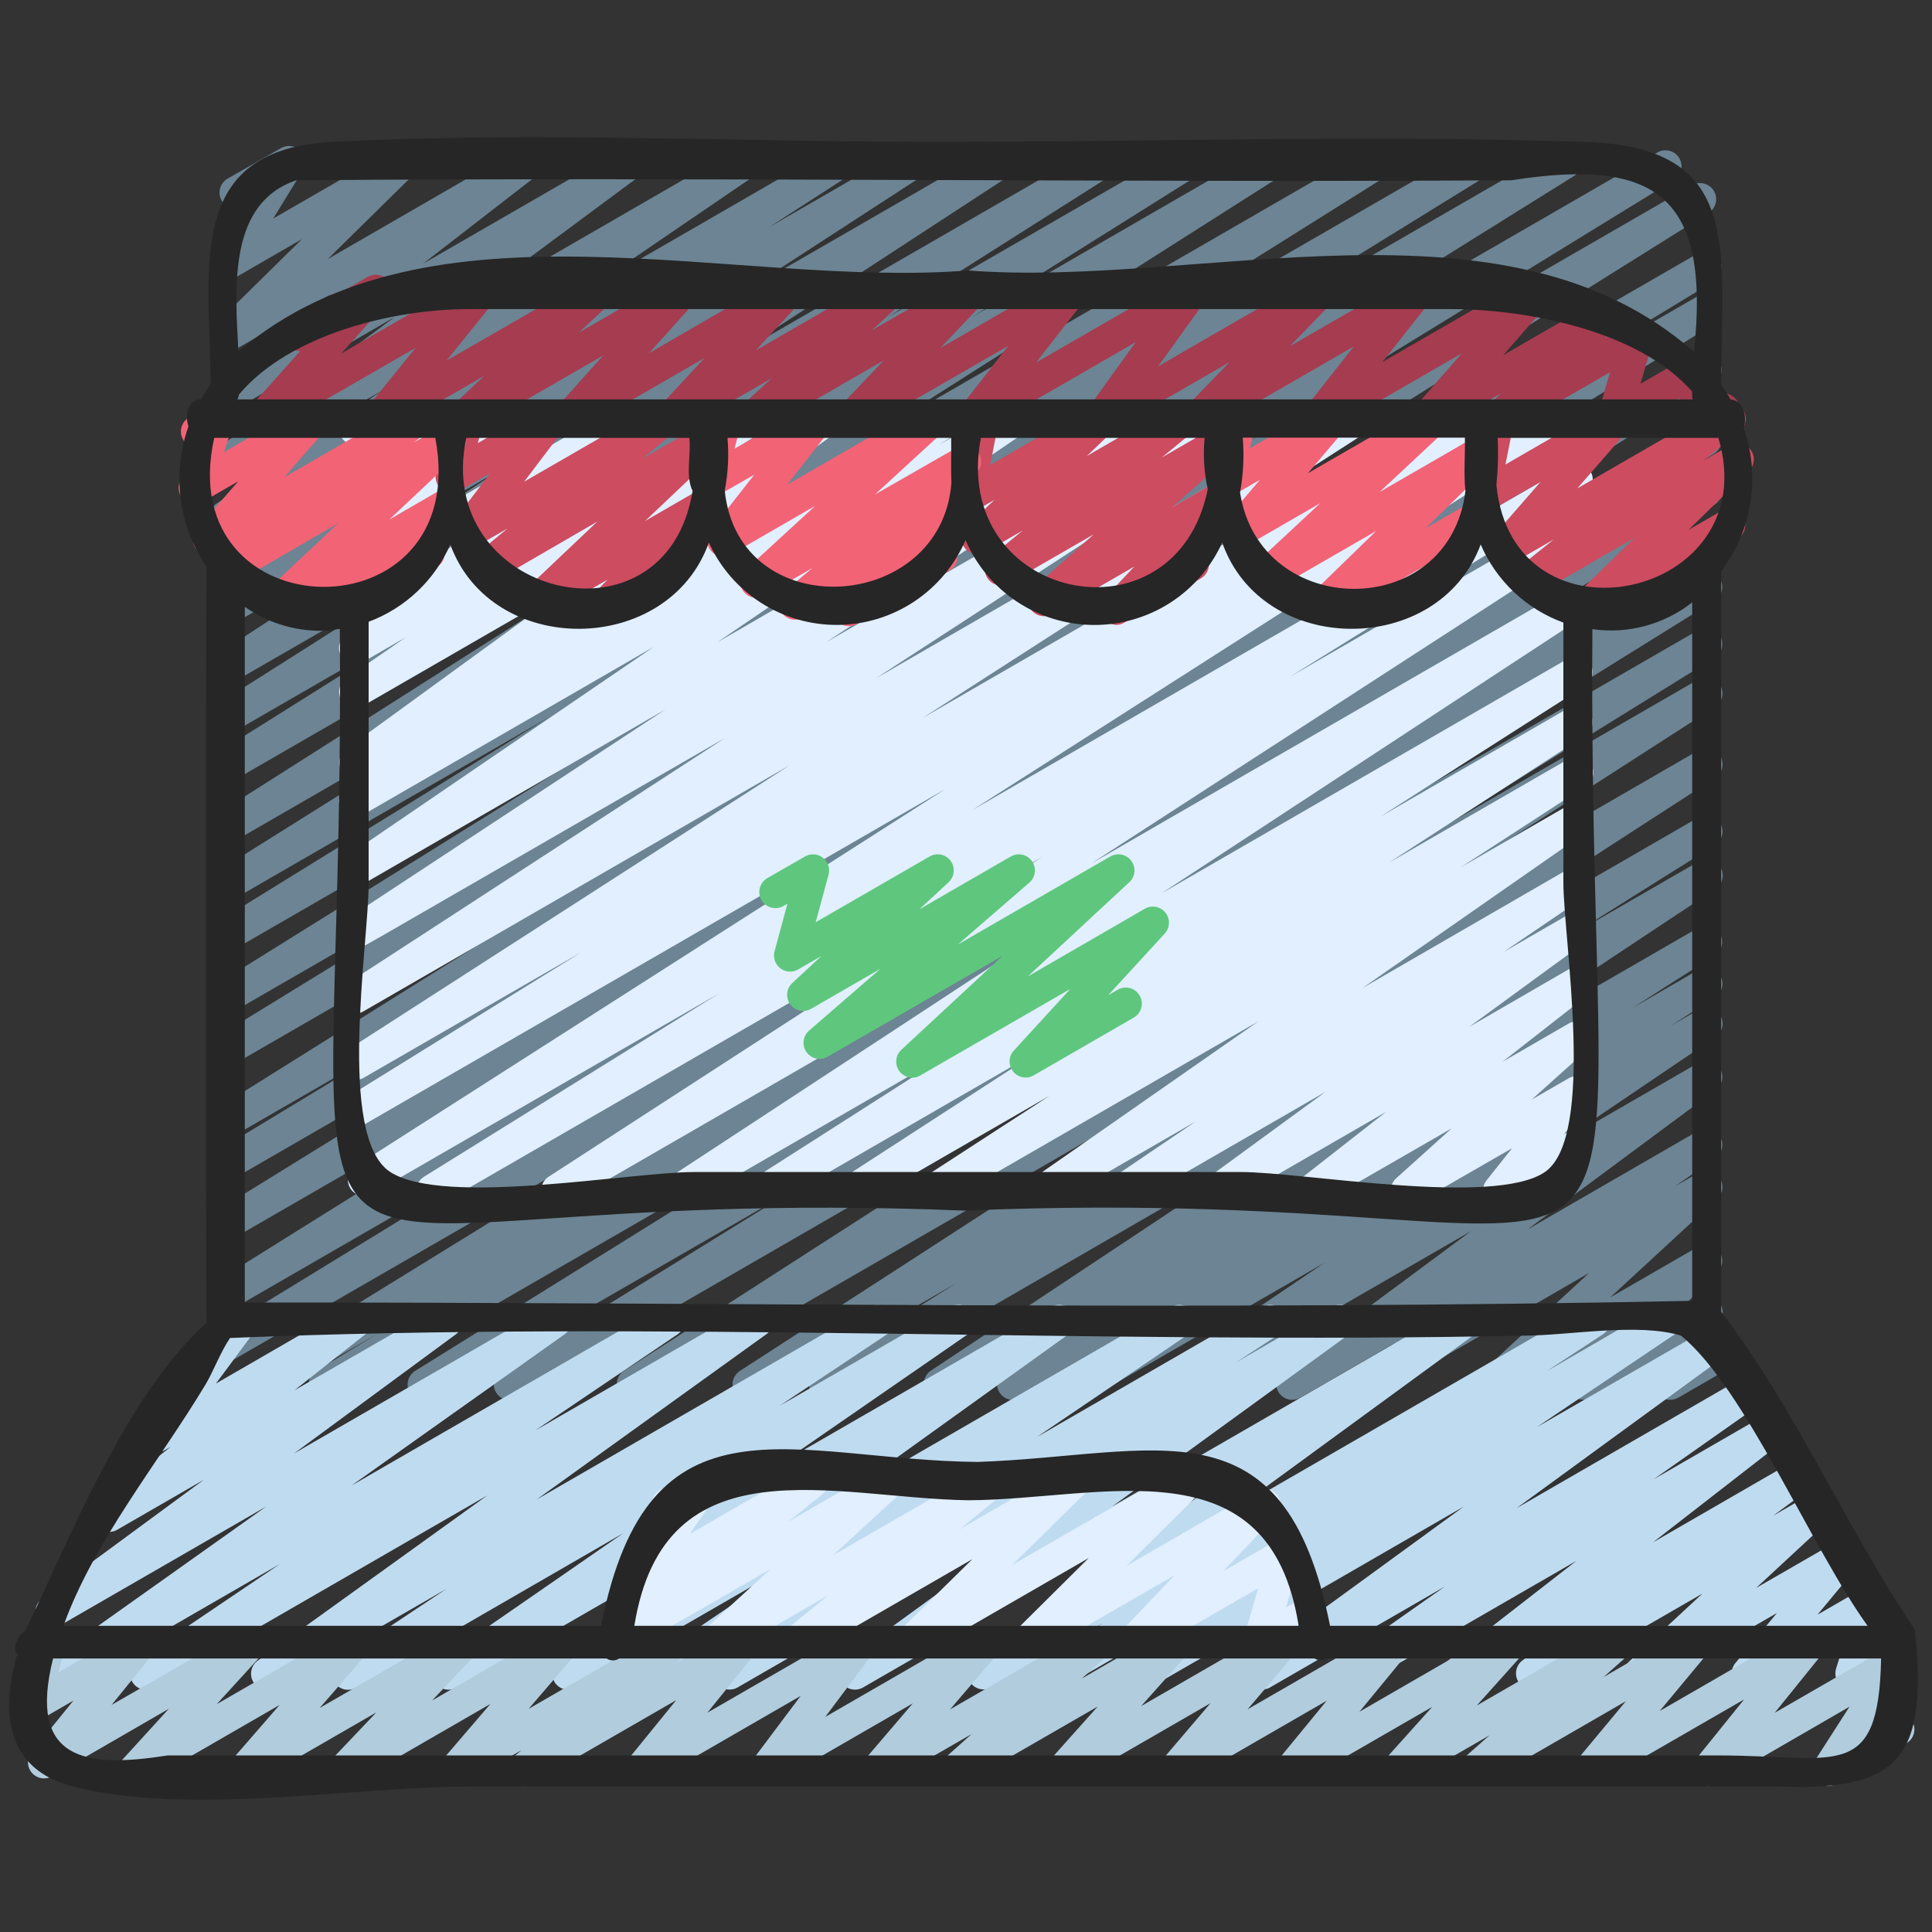 <svg width="70" height="70" viewBox="0 0 70 70" fill="none" xmlns="http://www.w3.org/2000/svg">
<rect x="0" y="0" width="70" height="70" fill="#333333" stroke="none"/>
<path d="M9.324 50.749C9.197 50.75 9.073 50.708 8.972 50.632C8.87 50.555 8.796 50.448 8.761 50.325C8.727 50.203 8.733 50.073 8.779 49.954C8.825 49.836 8.909 49.736 9.017 49.669L27.368 38.352L8.493 49.247C8.361 49.317 8.206 49.334 8.062 49.294C7.917 49.254 7.794 49.159 7.717 49.03C7.64 48.901 7.616 48.747 7.65 48.601C7.684 48.455 7.773 48.327 7.898 48.244L22.623 39.232L8.493 47.389C8.362 47.459 8.208 47.475 8.064 47.435C7.921 47.395 7.798 47.301 7.721 47.174C7.644 47.046 7.62 46.893 7.652 46.748C7.684 46.602 7.77 46.474 7.894 46.391L33.094 30.641L8.493 44.847C8.361 44.919 8.206 44.937 8.061 44.897C7.916 44.857 7.792 44.763 7.714 44.633C7.637 44.504 7.613 44.35 7.647 44.203C7.681 44.056 7.77 43.928 7.896 43.846L28.076 31.383L8.493 42.688C8.36 42.766 8.201 42.789 8.051 42.751C7.901 42.712 7.773 42.615 7.694 42.482C7.615 42.349 7.593 42.19 7.631 42.04C7.67 41.89 7.766 41.762 7.9 41.683L14.835 37.483L8.493 41.141C8.361 41.217 8.204 41.238 8.056 41.2C7.908 41.162 7.781 41.067 7.702 40.936C7.623 40.805 7.599 40.648 7.635 40.499C7.67 40.351 7.763 40.222 7.893 40.141L33.528 24.097L8.493 38.549C8.361 38.619 8.207 38.635 8.063 38.595C7.92 38.554 7.797 38.46 7.72 38.332C7.644 38.203 7.62 38.051 7.652 37.905C7.685 37.759 7.773 37.632 7.897 37.548L23.322 28.075L8.493 36.633C8.361 36.706 8.206 36.724 8.06 36.685C7.914 36.645 7.789 36.551 7.712 36.422C7.634 36.292 7.61 36.138 7.644 35.99C7.678 35.843 7.767 35.715 7.894 35.633L27.277 23.551L8.493 34.395C8.361 34.467 8.206 34.484 8.061 34.445C7.916 34.405 7.792 34.31 7.714 34.181C7.637 34.052 7.613 33.898 7.647 33.751C7.681 33.604 7.77 33.476 7.896 33.394L19.878 25.991L8.493 32.564C8.361 32.636 8.207 32.654 8.062 32.614C7.917 32.575 7.793 32.481 7.716 32.352C7.638 32.224 7.614 32.07 7.646 31.924C7.679 31.777 7.768 31.649 7.893 31.566L22.709 22.272L8.493 30.477C8.361 30.553 8.205 30.574 8.058 30.535C7.91 30.497 7.784 30.403 7.705 30.273C7.626 30.143 7.601 29.987 7.636 29.839C7.67 29.691 7.761 29.562 7.889 29.48L22.736 20.041L8.493 28.264C8.361 28.336 8.207 28.354 8.062 28.314C7.917 28.274 7.793 28.181 7.716 28.052C7.638 27.923 7.614 27.77 7.646 27.623C7.679 27.477 7.768 27.349 7.893 27.265L16.05 22.143L8.493 26.506C8.361 26.578 8.207 26.597 8.061 26.558C7.916 26.519 7.791 26.425 7.713 26.297C7.635 26.168 7.61 26.014 7.643 25.867C7.676 25.72 7.765 25.592 7.89 25.508L16.014 20.355L8.493 24.696C8.362 24.773 8.205 24.795 8.058 24.758C7.91 24.721 7.783 24.627 7.703 24.497C7.623 24.368 7.598 24.212 7.631 24.063C7.665 23.915 7.755 23.785 7.883 23.702L18.108 17.033L8.493 22.579C8.428 22.619 8.355 22.646 8.28 22.658C8.204 22.669 8.127 22.666 8.052 22.648C7.902 22.612 7.772 22.518 7.691 22.386C7.611 22.254 7.586 22.095 7.622 21.945C7.658 21.794 7.752 21.665 7.884 21.584L14.316 17.402L8.493 20.766C8.362 20.841 8.206 20.862 8.059 20.824C7.912 20.786 7.786 20.692 7.707 20.563C7.628 20.434 7.602 20.279 7.636 20.131C7.669 19.983 7.759 19.854 7.886 19.771L10.788 17.892L8.493 19.217C8.362 19.299 8.204 19.326 8.053 19.291C7.902 19.257 7.771 19.164 7.689 19.033C7.607 18.902 7.58 18.744 7.614 18.593C7.649 18.442 7.742 18.311 7.873 18.228L13.855 14.145L8.489 17.241C8.36 17.317 8.206 17.34 8.061 17.306C7.915 17.272 7.788 17.184 7.706 17.058C7.623 16.933 7.593 16.781 7.619 16.634C7.646 16.487 7.729 16.355 7.849 16.267L14.305 11.484L8.493 14.849C8.365 14.924 8.213 14.947 8.068 14.914C7.923 14.881 7.797 14.794 7.714 14.67C7.631 14.547 7.598 14.397 7.623 14.25C7.647 14.103 7.727 13.972 7.845 13.881L12.005 10.656L8.493 12.683C8.37 12.754 8.226 12.778 8.087 12.75C7.947 12.722 7.823 12.644 7.737 12.531C7.652 12.418 7.61 12.277 7.62 12.136C7.63 11.994 7.692 11.861 7.793 11.762L10.943 8.661L8.493 10.077C8.38 10.144 8.248 10.171 8.118 10.153C7.988 10.136 7.867 10.075 7.776 9.981C7.685 9.886 7.628 9.764 7.615 9.633C7.602 9.502 7.634 9.371 7.705 9.26L8.776 7.51C8.639 7.571 8.485 7.578 8.344 7.528C8.203 7.479 8.086 7.377 8.018 7.244C7.95 7.111 7.935 6.957 7.978 6.813C8.02 6.67 8.116 6.548 8.245 6.473L10.18 5.366C10.293 5.302 10.423 5.277 10.551 5.295C10.679 5.313 10.797 5.373 10.888 5.466C10.978 5.559 11.034 5.679 11.049 5.807C11.064 5.936 11.035 6.065 10.968 6.176L9.9 7.917L14.326 5.366C14.448 5.296 14.592 5.273 14.731 5.301C14.869 5.33 14.993 5.407 15.079 5.52C15.164 5.632 15.206 5.772 15.196 5.913C15.186 6.054 15.126 6.187 15.026 6.286L11.876 9.386L18.838 5.366C18.966 5.291 19.118 5.268 19.262 5.301C19.407 5.335 19.533 5.421 19.616 5.544C19.699 5.667 19.732 5.817 19.708 5.963C19.684 6.11 19.605 6.241 19.488 6.332L15.327 9.555L22.589 5.366C22.718 5.29 22.871 5.267 23.017 5.301C23.163 5.335 23.29 5.424 23.372 5.549C23.454 5.674 23.485 5.826 23.458 5.973C23.432 6.121 23.349 6.252 23.228 6.34L16.774 11.123L26.74 5.366C26.871 5.29 27.026 5.268 27.173 5.304C27.319 5.34 27.446 5.432 27.527 5.56C27.607 5.688 27.635 5.842 27.604 5.99C27.573 6.138 27.486 6.268 27.361 6.353L21.375 10.436L30.156 5.366C30.288 5.291 30.444 5.27 30.59 5.308C30.737 5.346 30.863 5.439 30.942 5.569C31.021 5.698 31.047 5.853 31.014 6.001C30.98 6.149 30.891 6.278 30.764 6.361L27.868 8.231L32.837 5.366C32.969 5.292 33.123 5.273 33.269 5.311C33.415 5.349 33.54 5.442 33.619 5.57C33.698 5.699 33.724 5.853 33.691 6C33.659 6.147 33.571 6.276 33.446 6.36L27.008 10.541L35.98 5.366C36.111 5.294 36.266 5.275 36.41 5.313C36.555 5.351 36.68 5.444 36.758 5.571C36.837 5.699 36.863 5.852 36.832 5.999C36.801 6.145 36.714 6.274 36.59 6.359L26.367 13.03L39.647 5.366C39.779 5.29 39.935 5.27 40.083 5.308C40.23 5.346 40.356 5.44 40.435 5.57C40.514 5.7 40.539 5.856 40.505 6.004C40.47 6.152 40.379 6.281 40.251 6.363L32.13 11.512L42.782 5.366C42.914 5.292 43.07 5.272 43.216 5.311C43.363 5.35 43.488 5.444 43.566 5.574C43.645 5.703 43.669 5.859 43.635 6.006C43.601 6.154 43.511 6.282 43.384 6.365L35.217 11.49L45.827 5.366C45.892 5.326 45.965 5.3 46.041 5.288C46.116 5.276 46.194 5.28 46.268 5.298C46.343 5.316 46.413 5.349 46.474 5.394C46.536 5.439 46.589 5.496 46.628 5.562C46.668 5.627 46.694 5.7 46.706 5.776C46.718 5.852 46.714 5.929 46.696 6.003C46.678 6.078 46.645 6.148 46.6 6.21C46.555 6.271 46.498 6.324 46.432 6.363L31.588 15.797L49.659 5.366C49.791 5.292 49.947 5.272 50.094 5.311C50.24 5.35 50.366 5.444 50.444 5.574C50.522 5.703 50.547 5.859 50.513 6.006C50.479 6.154 50.388 6.282 50.261 6.365L35.445 15.657L53.275 5.366C53.407 5.291 53.564 5.271 53.711 5.31C53.858 5.349 53.984 5.444 54.062 5.575C54.14 5.705 54.164 5.861 54.129 6.009C54.093 6.157 54.002 6.286 53.873 6.367L41.873 13.776L56.447 5.366C56.579 5.293 56.734 5.274 56.88 5.314C57.026 5.353 57.151 5.447 57.229 5.577C57.306 5.706 57.331 5.861 57.297 6.008C57.263 6.155 57.173 6.283 57.047 6.366L37.68 18.445L60.044 5.527C60.177 5.448 60.336 5.425 60.486 5.463C60.636 5.5 60.764 5.596 60.843 5.729C60.923 5.862 60.946 6.021 60.908 6.171C60.87 6.321 60.774 6.45 60.641 6.529L45.204 16.008L61.296 6.717C61.428 6.637 61.587 6.613 61.737 6.651C61.887 6.688 62.017 6.783 62.096 6.916C62.176 7.048 62.2 7.207 62.163 7.358C62.126 7.508 62.03 7.637 61.898 7.717L36.262 23.761L61.508 9.186C61.641 9.112 61.797 9.092 61.944 9.132C62.091 9.172 62.217 9.268 62.294 9.399C62.371 9.53 62.395 9.686 62.358 9.834C62.322 9.982 62.23 10.11 62.101 10.19L55.144 14.408L61.51 10.733C61.643 10.661 61.798 10.643 61.943 10.683C62.088 10.723 62.212 10.817 62.289 10.947C62.366 11.076 62.391 11.23 62.357 11.377C62.323 11.523 62.234 11.651 62.108 11.734L41.935 24.194L61.511 12.891C61.644 12.818 61.799 12.799 61.945 12.839C62.091 12.878 62.215 12.972 62.293 13.102C62.371 13.231 62.395 13.386 62.361 13.533C62.327 13.68 62.238 13.808 62.111 13.891L36.916 29.633L61.514 15.432C61.646 15.361 61.801 15.344 61.946 15.384C62.09 15.425 62.214 15.52 62.29 15.649C62.367 15.778 62.391 15.931 62.357 16.078C62.323 16.224 62.234 16.352 62.109 16.434L47.395 25.44L61.511 17.287C61.644 17.208 61.803 17.185 61.953 17.223C62.103 17.261 62.232 17.357 62.311 17.489C62.39 17.622 62.413 17.781 62.376 17.931C62.338 18.081 62.242 18.21 62.109 18.289L43.744 29.619L61.517 19.352C61.65 19.278 61.807 19.259 61.954 19.299C62.101 19.338 62.226 19.434 62.303 19.565C62.381 19.696 62.404 19.852 62.368 20C62.332 20.148 62.239 20.276 62.11 20.356L59.893 21.698L61.516 20.765C61.649 20.685 61.808 20.662 61.958 20.699C62.108 20.737 62.237 20.833 62.316 20.965C62.396 21.098 62.419 21.257 62.382 21.407C62.344 21.557 62.248 21.686 62.116 21.766L45.876 31.866L61.518 22.837C61.584 22.797 61.657 22.771 61.733 22.76C61.809 22.749 61.886 22.753 61.96 22.772C62.035 22.791 62.105 22.824 62.166 22.87C62.228 22.915 62.279 22.973 62.319 23.039C62.358 23.104 62.384 23.177 62.395 23.253C62.406 23.329 62.402 23.406 62.384 23.481C62.365 23.555 62.332 23.625 62.286 23.686C62.24 23.748 62.183 23.8 62.117 23.839L51.406 30.466L61.521 24.624C61.653 24.544 61.812 24.519 61.962 24.555C62.112 24.592 62.242 24.686 62.323 24.818C62.403 24.951 62.428 25.109 62.392 25.26C62.355 25.41 62.261 25.54 62.129 25.62L43.549 37.58L61.523 27.197C61.655 27.116 61.814 27.091 61.964 27.127C62.114 27.163 62.244 27.258 62.325 27.39C62.406 27.522 62.431 27.68 62.395 27.831C62.358 27.981 62.264 28.111 62.132 28.192L46.717 38.174L61.524 29.624C61.657 29.545 61.816 29.521 61.966 29.558C62.04 29.576 62.11 29.609 62.172 29.655C62.234 29.701 62.286 29.758 62.325 29.823C62.365 29.889 62.391 29.962 62.402 30.038C62.414 30.113 62.41 30.191 62.392 30.265C62.373 30.339 62.34 30.409 62.295 30.471C62.249 30.533 62.192 30.585 62.126 30.624L57.078 33.792L61.527 31.225C61.658 31.144 61.817 31.118 61.967 31.153C62.118 31.188 62.248 31.282 62.33 31.413C62.411 31.545 62.437 31.703 62.402 31.854C62.367 32.005 62.273 32.135 62.141 32.217L49.986 40.281L61.528 33.617C61.66 33.543 61.815 33.523 61.961 33.562C62.107 33.6 62.232 33.694 62.311 33.823C62.389 33.952 62.415 34.107 62.382 34.254C62.348 34.401 62.259 34.53 62.133 34.613L59.169 36.507L61.529 35.143C61.661 35.065 61.818 35.043 61.966 35.08C62.115 35.118 62.242 35.212 62.322 35.343C62.402 35.473 62.427 35.63 62.392 35.779C62.357 35.928 62.265 36.057 62.136 36.139L60.55 37.158L61.532 36.591C61.663 36.513 61.819 36.49 61.967 36.526C62.115 36.562 62.243 36.654 62.324 36.783C62.405 36.912 62.432 37.067 62.4 37.216C62.368 37.364 62.279 37.495 62.152 37.579L56.373 41.489L61.532 38.511C61.661 38.438 61.813 38.416 61.957 38.451C62.101 38.486 62.227 38.574 62.308 38.698C62.39 38.822 62.421 38.972 62.395 39.118C62.37 39.264 62.29 39.395 62.172 39.484L55.349 44.543L61.532 40.971C61.662 40.898 61.816 40.877 61.961 40.913C62.106 40.949 62.232 41.039 62.312 41.165C62.392 41.291 62.421 41.443 62.393 41.59C62.364 41.737 62.281 41.867 62.159 41.954L60.703 42.973L61.534 42.495C61.658 42.424 61.804 42.401 61.944 42.431C62.084 42.46 62.208 42.54 62.293 42.656C62.378 42.771 62.418 42.913 62.404 43.056C62.391 43.198 62.326 43.331 62.221 43.428L58.34 47.009L61.536 45.164C61.658 45.097 61.801 45.076 61.937 45.105C62.074 45.134 62.196 45.211 62.281 45.322C62.365 45.433 62.407 45.571 62.399 45.71C62.391 45.849 62.333 45.981 62.236 46.081L60.9 47.424L61.537 47.058C61.646 46.993 61.773 46.965 61.9 46.979C62.026 46.993 62.144 47.047 62.236 47.134C62.329 47.221 62.39 47.336 62.411 47.461C62.433 47.587 62.412 47.715 62.354 47.828L61.863 48.79C61.989 48.796 62.11 48.842 62.207 48.923C62.305 49.003 62.374 49.113 62.404 49.235C62.433 49.358 62.423 49.487 62.373 49.603C62.323 49.719 62.237 49.816 62.127 49.879L60.816 50.636C60.707 50.701 60.58 50.729 60.454 50.715C60.327 50.702 60.209 50.647 60.117 50.56C60.024 50.473 59.963 50.358 59.942 50.233C59.921 50.107 59.941 49.979 59.999 49.866L60.414 49.049L57.667 50.635C57.545 50.706 57.401 50.73 57.262 50.702C57.123 50.675 56.999 50.598 56.912 50.486C56.826 50.373 56.783 50.234 56.792 50.093C56.801 49.951 56.861 49.818 56.961 49.718L58.303 48.375L54.382 50.637C54.258 50.708 54.112 50.731 53.971 50.702C53.831 50.672 53.707 50.592 53.622 50.477C53.537 50.362 53.498 50.219 53.511 50.077C53.525 49.934 53.59 49.801 53.695 49.704L57.577 46.121L49.75 50.64C49.62 50.716 49.466 50.738 49.319 50.703C49.173 50.668 49.046 50.577 48.965 50.45C48.883 50.323 48.855 50.17 48.884 50.022C48.913 49.874 48.999 49.743 49.123 49.657L50.569 48.645L47.109 50.642C46.98 50.715 46.828 50.737 46.684 50.702C46.54 50.667 46.414 50.579 46.333 50.455C46.252 50.331 46.221 50.181 46.246 50.035C46.271 49.889 46.351 49.758 46.47 49.669L53.295 44.608L42.839 50.644C42.708 50.72 42.553 50.742 42.406 50.706C42.26 50.669 42.133 50.577 42.053 50.449C41.972 50.321 41.944 50.167 41.976 50.019C42.007 49.871 42.094 49.741 42.219 49.656L47.986 45.754L39.509 50.647C39.378 50.717 39.224 50.734 39.08 50.695C38.937 50.656 38.813 50.563 38.736 50.435C38.658 50.308 38.632 50.156 38.664 50.01C38.695 49.864 38.781 49.736 38.904 49.651L40.492 48.632L36.992 50.649C36.86 50.723 36.705 50.742 36.558 50.704C36.412 50.665 36.287 50.572 36.209 50.443C36.13 50.314 36.105 50.159 36.138 50.012C36.171 49.864 36.26 49.736 36.386 49.653L39.362 47.753L34.346 50.65C34.214 50.726 34.058 50.748 33.911 50.711C33.764 50.674 33.637 50.581 33.557 50.452C33.477 50.323 33.451 50.168 33.483 50.02C33.516 49.872 33.605 49.742 33.732 49.658L45.886 41.593L30.199 50.657C30.067 50.737 29.908 50.761 29.758 50.724C29.607 50.686 29.478 50.591 29.398 50.458C29.319 50.326 29.295 50.167 29.332 50.017C29.369 49.866 29.465 49.737 29.597 49.657L34.65 46.49L27.428 50.658C27.296 50.739 27.138 50.764 26.987 50.728C26.837 50.692 26.707 50.597 26.626 50.465C26.546 50.333 26.52 50.175 26.557 50.024C26.593 49.874 26.687 49.744 26.819 49.663L42.233 39.689L23.226 50.656C23.094 50.733 22.937 50.756 22.789 50.718C22.64 50.681 22.512 50.587 22.433 50.456C22.353 50.325 22.328 50.169 22.363 50.02C22.398 49.871 22.49 49.741 22.619 49.66L41.197 37.705L18.752 50.664C18.62 50.736 18.465 50.754 18.319 50.714C18.174 50.674 18.05 50.58 17.973 50.45C17.896 50.321 17.872 50.167 17.905 50.02C17.939 49.873 18.029 49.745 18.155 49.663L28.854 43.049L15.651 50.666C15.518 50.746 15.359 50.77 15.209 50.732C15.059 50.694 14.93 50.599 14.851 50.466C14.771 50.333 14.748 50.174 14.785 50.024C14.823 49.874 14.918 49.745 15.051 49.665L31.296 39.563L12.06 50.669C11.927 50.748 11.768 50.77 11.618 50.732C11.468 50.693 11.339 50.597 11.261 50.463C11.182 50.33 11.159 50.171 11.198 50.021C11.236 49.871 11.333 49.743 11.466 49.664L13.694 48.314L9.611 50.67C9.524 50.721 9.425 50.748 9.324 50.749Z" fill="#6C8493"/>
<path d="M5.296 61.226C5.171 61.227 5.05 61.186 4.949 61.112C4.849 61.038 4.775 60.933 4.738 60.813C4.702 60.694 4.705 60.566 4.747 60.448C4.789 60.33 4.867 60.229 4.971 60.159L10.139 56.668L2.55 61.05C2.42 61.124 2.267 61.146 2.122 61.11C1.977 61.075 1.851 60.985 1.77 60.859C1.69 60.733 1.66 60.581 1.688 60.435C1.716 60.288 1.799 60.158 1.92 60.07L9.641 54.587L2.157 58.904C2.028 58.977 1.876 58.999 1.731 58.965C1.586 58.93 1.461 58.842 1.379 58.717C1.298 58.593 1.267 58.442 1.293 58.295C1.319 58.149 1.4 58.018 1.519 57.929L7.387 53.613L4.246 55.427C4.119 55.5 3.968 55.522 3.825 55.489C3.682 55.456 3.556 55.37 3.474 55.248C3.391 55.127 3.358 54.978 3.38 54.833C3.402 54.688 3.478 54.556 3.593 54.464L6.183 52.423L5.977 52.539C5.861 52.606 5.725 52.631 5.593 52.61C5.461 52.589 5.34 52.522 5.25 52.422C5.161 52.323 5.109 52.195 5.103 52.061C5.096 51.928 5.136 51.796 5.216 51.688L7.408 48.731L7.371 48.677C7.332 48.61 7.307 48.537 7.297 48.461C7.287 48.385 7.293 48.307 7.312 48.233C7.332 48.159 7.367 48.089 7.414 48.029C7.46 47.968 7.519 47.917 7.585 47.879L8.479 47.364C8.595 47.297 8.731 47.272 8.864 47.293C8.996 47.314 9.118 47.38 9.207 47.48C9.297 47.581 9.349 47.709 9.355 47.843C9.361 47.977 9.32 48.109 9.24 48.217L7.825 50.128L12.608 47.363C12.736 47.29 12.886 47.268 13.029 47.301C13.173 47.334 13.298 47.42 13.381 47.541C13.463 47.663 13.497 47.812 13.475 47.957C13.453 48.102 13.376 48.234 13.261 48.325L10.672 50.371L15.883 47.368C16.012 47.294 16.164 47.272 16.309 47.306C16.453 47.341 16.579 47.43 16.661 47.554C16.742 47.678 16.773 47.829 16.747 47.976C16.721 48.122 16.64 48.253 16.521 48.342L10.659 52.658L19.833 47.361C19.963 47.288 20.115 47.268 20.259 47.304C20.403 47.341 20.528 47.43 20.608 47.555C20.688 47.68 20.718 47.831 20.691 47.977C20.663 48.123 20.582 48.253 20.462 48.341L12.736 53.824L23.936 47.357C24.067 47.287 24.219 47.269 24.362 47.307C24.505 47.346 24.628 47.437 24.706 47.562C24.785 47.687 24.813 47.838 24.784 47.983C24.756 48.129 24.673 48.258 24.553 48.344L19.392 51.83L27.142 47.356C27.272 47.281 27.425 47.258 27.571 47.293C27.717 47.328 27.844 47.418 27.925 47.544C28.006 47.67 28.036 47.822 28.008 47.969C27.98 48.117 27.896 48.248 27.775 48.335L19.448 54.328L31.523 47.357C31.654 47.286 31.807 47.267 31.951 47.305C32.095 47.343 32.219 47.435 32.298 47.561C32.377 47.688 32.404 47.84 32.374 47.986C32.344 48.132 32.26 48.261 32.138 48.346L28.253 50.931L34.446 47.356C34.576 47.28 34.731 47.258 34.877 47.293C35.024 47.329 35.151 47.42 35.232 47.548C35.312 47.675 35.341 47.829 35.311 47.977C35.28 48.125 35.194 48.255 35.07 48.341L28.393 52.955L38.094 47.355C38.223 47.28 38.377 47.257 38.523 47.292C38.668 47.327 38.795 47.417 38.876 47.543C38.958 47.669 38.987 47.821 38.959 47.968C38.931 48.115 38.848 48.246 38.726 48.334L30.458 54.274L42.446 47.354C42.576 47.279 42.731 47.258 42.877 47.295C43.023 47.331 43.149 47.423 43.229 47.551C43.309 47.679 43.336 47.832 43.305 47.98C43.275 48.127 43.188 48.257 43.064 48.342L37.566 52.068L45.733 47.352C45.865 47.278 46.02 47.257 46.166 47.294C46.313 47.332 46.439 47.425 46.518 47.554C46.597 47.682 46.624 47.837 46.591 47.985C46.559 48.132 46.47 48.261 46.344 48.345L44.776 49.367L48.27 47.351C48.399 47.278 48.551 47.256 48.696 47.291C48.84 47.327 48.966 47.416 49.047 47.54C49.128 47.665 49.158 47.816 49.132 47.962C49.105 48.109 49.024 48.239 48.904 48.328L40.306 54.576L52.824 47.35C52.953 47.277 53.105 47.256 53.249 47.291C53.393 47.327 53.519 47.415 53.599 47.539C53.681 47.664 53.711 47.814 53.685 47.96C53.659 48.106 53.579 48.237 53.46 48.325L44.727 54.707L57.472 47.349C57.603 47.277 57.758 47.258 57.903 47.296C58.047 47.334 58.172 47.427 58.251 47.554C58.329 47.682 58.355 47.835 58.324 47.982C58.293 48.128 58.206 48.257 58.082 48.342L56.041 49.678L60.077 47.344C60.208 47.268 60.364 47.246 60.511 47.283C60.658 47.319 60.785 47.412 60.865 47.54C60.945 47.669 60.972 47.823 60.94 47.971C60.908 48.119 60.82 48.249 60.694 48.334L55.678 51.71L61.952 48.093C62.081 48.018 62.235 47.995 62.381 48.029C62.526 48.064 62.653 48.153 62.735 48.279C62.817 48.404 62.847 48.556 62.82 48.704C62.792 48.851 62.709 48.982 62.588 49.07L54.95 54.643L63.083 49.948C63.212 49.877 63.364 49.858 63.508 49.894C63.651 49.931 63.775 50.021 63.855 50.146C63.935 50.27 63.964 50.421 63.937 50.566C63.91 50.712 63.828 50.842 63.709 50.929L59.917 53.596L63.898 51.299C64.026 51.228 64.176 51.207 64.318 51.242C64.46 51.276 64.585 51.362 64.666 51.483C64.748 51.605 64.781 51.752 64.759 51.897C64.737 52.042 64.661 52.173 64.547 52.264L59.893 55.881L64.91 52.984C65.039 52.91 65.191 52.888 65.336 52.923C65.48 52.958 65.606 53.046 65.688 53.17C65.769 53.295 65.8 53.446 65.774 53.592C65.748 53.738 65.667 53.869 65.548 53.958L64.245 54.917L65.602 54.134C65.726 54.062 65.872 54.038 66.013 54.068C66.154 54.097 66.279 54.177 66.364 54.292C66.449 54.408 66.489 54.551 66.475 54.694C66.461 54.837 66.395 54.97 66.29 55.068L63.631 57.532L66.617 55.811C66.735 55.743 66.873 55.719 67.008 55.743C67.142 55.767 67.264 55.837 67.352 55.941C67.44 56.046 67.488 56.177 67.489 56.314C67.49 56.45 67.443 56.583 67.356 56.688L65.852 58.503L67.623 57.481C67.725 57.422 67.842 57.396 67.959 57.404C68.077 57.413 68.188 57.457 68.28 57.53C68.372 57.604 68.44 57.703 68.474 57.816C68.508 57.928 68.508 58.048 68.473 58.16L68.085 59.384L68.148 59.348C68.215 59.31 68.288 59.285 68.364 59.275C68.44 59.265 68.517 59.27 68.591 59.29C68.665 59.31 68.735 59.344 68.796 59.391C68.856 59.438 68.907 59.496 68.946 59.562C68.984 59.629 69.009 59.702 69.019 59.778C69.029 59.854 69.024 59.931 69.004 60.005C68.984 60.079 68.95 60.149 68.903 60.209C68.856 60.27 68.798 60.321 68.732 60.36L67.375 61.134C67.273 61.193 67.156 61.22 67.038 61.212C66.921 61.203 66.809 61.159 66.717 61.085C66.625 61.012 66.558 60.912 66.523 60.799C66.489 60.687 66.49 60.566 66.525 60.454L66.908 59.234L63.616 61.134C63.497 61.202 63.359 61.226 63.224 61.202C63.09 61.178 62.968 61.108 62.88 61.004C62.792 60.899 62.744 60.768 62.743 60.631C62.742 60.495 62.789 60.362 62.876 60.257L64.381 58.443L59.715 61.134C59.59 61.206 59.444 61.23 59.303 61.201C59.162 61.172 59.037 61.092 58.952 60.976C58.867 60.86 58.827 60.717 58.841 60.574C58.855 60.431 58.92 60.298 59.026 60.201L61.685 57.737L55.8 61.134C55.671 61.208 55.519 61.23 55.374 61.195C55.23 61.161 55.104 61.072 55.022 60.948C54.941 60.823 54.91 60.673 54.936 60.526C54.962 60.38 55.043 60.249 55.162 60.16L56.465 59.2L53.112 61.134C52.984 61.206 52.835 61.226 52.692 61.192C52.55 61.158 52.426 61.072 52.344 60.95C52.263 60.829 52.23 60.681 52.252 60.536C52.274 60.392 52.349 60.261 52.464 60.169L57.115 56.553L49.182 61.133C49.052 61.207 48.898 61.228 48.753 61.192C48.608 61.156 48.483 61.065 48.402 60.939C48.322 60.813 48.293 60.661 48.321 60.514C48.35 60.368 48.434 60.238 48.555 60.151L52.35 57.483L46.026 61.133C45.897 61.209 45.743 61.231 45.597 61.197C45.452 61.162 45.325 61.073 45.243 60.947C45.161 60.822 45.131 60.67 45.158 60.523C45.186 60.375 45.269 60.244 45.39 60.157L53.04 54.583L41.691 61.134C41.56 61.207 41.406 61.226 41.262 61.189C41.117 61.151 40.992 61.06 40.913 60.933C40.834 60.806 40.807 60.654 40.836 60.508C40.866 60.361 40.951 60.232 41.074 60.146L46.09 56.769L38.528 61.134C38.397 61.206 38.243 61.224 38.099 61.186C37.955 61.147 37.831 61.055 37.752 60.928C37.674 60.801 37.648 60.649 37.678 60.503C37.709 60.356 37.794 60.228 37.916 60.143L39.951 58.81L35.923 61.135C35.794 61.208 35.642 61.229 35.498 61.194C35.353 61.159 35.228 61.07 35.147 60.946C35.066 60.822 35.036 60.671 35.062 60.525C35.087 60.38 35.168 60.249 35.287 60.16L44.022 53.778L31.267 61.142C31.137 61.216 30.985 61.237 30.84 61.202C30.696 61.167 30.57 61.078 30.489 60.953C30.408 60.829 30.378 60.678 30.404 60.531C30.431 60.385 30.512 60.254 30.632 60.166L39.228 53.918L26.716 61.144C26.585 61.216 26.431 61.235 26.286 61.197C26.141 61.158 26.017 61.066 25.938 60.938C25.86 60.81 25.833 60.657 25.865 60.511C25.896 60.364 25.983 60.235 26.106 60.151L27.68 59.125L24.18 61.144C24.049 61.217 23.896 61.237 23.75 61.2C23.605 61.164 23.48 61.072 23.4 60.945C23.32 60.818 23.293 60.666 23.323 60.519C23.352 60.372 23.438 60.242 23.561 60.157L29.05 56.433L20.883 61.145C20.753 61.22 20.6 61.242 20.454 61.207C20.308 61.172 20.182 61.083 20.101 60.957C20.019 60.831 19.989 60.678 20.017 60.531C20.045 60.384 20.129 60.253 20.251 60.166L28.524 54.223L16.54 61.145C16.409 61.218 16.256 61.239 16.111 61.203C15.965 61.166 15.84 61.075 15.76 60.949C15.68 60.822 15.652 60.67 15.681 60.523C15.71 60.376 15.794 60.246 15.917 60.16L22.585 55.549L12.894 61.149C12.763 61.223 12.609 61.243 12.463 61.206C12.318 61.168 12.193 61.076 12.113 60.949C12.034 60.822 12.007 60.669 12.037 60.522C12.068 60.375 12.154 60.245 12.278 60.16L16.166 57.574L9.971 61.146C9.842 61.221 9.688 61.243 9.542 61.209C9.397 61.173 9.27 61.084 9.189 60.958C9.107 60.832 9.078 60.68 9.106 60.532C9.134 60.385 9.217 60.254 9.339 60.167L17.66 54.179L5.588 61.147C5.5 61.199 5.399 61.226 5.296 61.226Z" fill="#BFDBF0"/>
<path d="M15.666 43.717C15.539 43.717 15.415 43.675 15.314 43.599C15.213 43.523 15.139 43.415 15.104 43.293C15.069 43.171 15.075 43.041 15.121 42.923C15.167 42.804 15.25 42.704 15.358 42.638L26.064 35.987L13.464 43.264C13.333 43.334 13.179 43.352 13.036 43.312C12.892 43.273 12.768 43.18 12.691 43.053C12.613 42.925 12.587 42.773 12.619 42.627C12.65 42.481 12.736 42.353 12.859 42.269L34.26 28.585L13.16 40.765C13.028 40.836 12.874 40.853 12.729 40.813C12.585 40.773 12.461 40.678 12.385 40.55C12.308 40.422 12.283 40.268 12.316 40.122C12.349 39.976 12.437 39.848 12.561 39.765L21.059 34.501L13.16 39.06C13.029 39.13 12.876 39.147 12.732 39.108C12.589 39.068 12.466 38.976 12.389 38.849C12.312 38.722 12.285 38.571 12.316 38.425C12.347 38.28 12.431 38.151 12.553 38.066L28.611 27.726L13.16 36.648C13.028 36.721 12.873 36.741 12.728 36.703C12.582 36.665 12.457 36.572 12.378 36.443C12.299 36.315 12.273 36.161 12.306 36.014C12.338 35.867 12.426 35.738 12.551 35.654L26.27 26.738L13.16 34.302C13.028 34.376 12.873 34.397 12.727 34.36C12.58 34.322 12.454 34.229 12.375 34.1C12.296 33.972 12.269 33.817 12.302 33.669C12.334 33.522 12.423 33.392 12.549 33.309L24.114 25.702L13.16 32.03C13.095 32.071 13.023 32.099 12.947 32.111C12.872 32.124 12.794 32.122 12.72 32.105C12.645 32.088 12.574 32.056 12.512 32.012C12.449 31.968 12.396 31.911 12.355 31.846C12.315 31.782 12.287 31.709 12.274 31.634C12.261 31.558 12.264 31.481 12.281 31.406C12.298 31.331 12.329 31.261 12.374 31.198C12.418 31.136 12.474 31.083 12.539 31.042L23.683 23.439L13.16 29.518C13.028 29.596 12.871 29.618 12.722 29.581C12.574 29.543 12.446 29.449 12.367 29.318C12.287 29.188 12.262 29.031 12.297 28.882C12.332 28.733 12.424 28.604 12.553 28.522L13.253 28.073L13.16 28.127C13.031 28.2 12.878 28.221 12.734 28.186C12.589 28.151 12.463 28.062 12.382 27.937C12.301 27.813 12.271 27.662 12.297 27.515C12.324 27.369 12.405 27.238 12.525 27.15L20.639 21.251L13.16 25.568C13.029 25.643 12.875 25.664 12.729 25.628C12.583 25.591 12.457 25.5 12.377 25.373C12.297 25.246 12.269 25.092 12.299 24.945C12.329 24.798 12.415 24.668 12.538 24.582L14.7 23.092L13.16 23.981C13.033 24.055 12.884 24.079 12.74 24.048C12.597 24.016 12.471 23.932 12.387 23.812C12.303 23.692 12.268 23.544 12.287 23.399C12.307 23.254 12.381 23.122 12.494 23.028L17.243 19.05L13.16 21.408C13.039 21.478 12.896 21.502 12.758 21.476C12.621 21.45 12.497 21.375 12.41 21.265C12.323 21.155 12.279 21.017 12.285 20.877C12.291 20.737 12.347 20.604 12.444 20.502L15.093 17.686L13.16 18.801C13.038 18.872 12.895 18.895 12.757 18.869C12.619 18.842 12.495 18.766 12.408 18.655C12.322 18.544 12.278 18.405 12.286 18.265C12.293 18.124 12.351 17.991 12.449 17.89L12.813 17.515C12.726 17.506 12.642 17.478 12.566 17.432C12.492 17.387 12.428 17.325 12.38 17.251C12.332 17.177 12.302 17.094 12.291 17.007C12.28 16.92 12.288 16.831 12.316 16.748L12.557 16.033C12.477 15.983 12.411 15.914 12.364 15.832C12.287 15.698 12.266 15.539 12.306 15.39C12.345 15.24 12.443 15.113 12.577 15.035L13.16 14.698C13.262 14.639 13.381 14.612 13.499 14.622C13.617 14.632 13.729 14.677 13.821 14.752C13.912 14.827 13.979 14.928 14.012 15.042C14.045 15.155 14.042 15.277 14.005 15.389L13.915 15.656L15.578 14.696C15.7 14.626 15.844 14.601 15.982 14.629C16.12 14.655 16.244 14.731 16.33 14.842C16.416 14.953 16.46 15.092 16.453 15.232C16.445 15.373 16.387 15.506 16.289 15.607L16.198 15.7L17.941 14.694C18.062 14.623 18.205 14.599 18.342 14.625C18.48 14.652 18.604 14.726 18.691 14.836C18.777 14.946 18.822 15.084 18.816 15.224C18.81 15.364 18.753 15.497 18.657 15.599L16.008 18.416L22.461 14.69C22.587 14.616 22.737 14.592 22.88 14.624C23.023 14.655 23.149 14.739 23.233 14.859C23.317 14.979 23.353 15.127 23.333 15.272C23.314 15.417 23.24 15.55 23.127 15.643L18.378 19.62L26.924 14.687C27.055 14.612 27.209 14.591 27.355 14.627C27.501 14.663 27.627 14.755 27.707 14.882C27.787 15.009 27.815 15.162 27.785 15.309C27.755 15.457 27.67 15.587 27.546 15.672L25.381 17.162L29.672 14.684C29.801 14.608 29.955 14.584 30.102 14.619C30.248 14.653 30.376 14.743 30.457 14.869C30.539 14.995 30.569 15.148 30.541 15.296C30.513 15.443 30.429 15.575 30.306 15.662L22.191 21.561L34.106 14.677C34.238 14.597 34.397 14.572 34.547 14.608C34.698 14.645 34.828 14.739 34.908 14.871C34.989 15.004 35.014 15.162 34.977 15.313C34.941 15.463 34.846 15.593 34.714 15.674L34.023 16.116L36.52 14.675C36.651 14.599 36.806 14.577 36.953 14.613C37.099 14.649 37.226 14.741 37.307 14.869C37.387 14.997 37.415 15.151 37.384 15.299C37.353 15.447 37.266 15.577 37.141 15.662L25.996 23.267L40.885 14.671C41.016 14.597 41.171 14.576 41.318 14.613C41.464 14.651 41.59 14.744 41.67 14.873C41.749 15.001 41.775 15.156 41.743 15.303C41.71 15.451 41.622 15.58 41.496 15.664L29.927 23.273L44.833 14.668C44.965 14.587 45.123 14.562 45.274 14.598C45.424 14.634 45.554 14.729 45.635 14.861C45.715 14.993 45.74 15.152 45.704 15.302C45.668 15.452 45.574 15.582 45.442 15.663L31.733 24.579L48.897 14.669C49.029 14.588 49.188 14.563 49.339 14.6C49.489 14.636 49.619 14.731 49.699 14.863C49.78 14.995 49.805 15.154 49.768 15.305C49.732 15.455 49.637 15.585 49.505 15.665L33.44 26.007L53.083 14.665C53.216 14.586 53.375 14.562 53.525 14.6C53.676 14.638 53.805 14.734 53.884 14.867C53.964 15 53.987 15.159 53.949 15.309C53.912 15.459 53.816 15.588 53.683 15.668L45.191 20.927L56.041 14.663C56.173 14.583 56.332 14.558 56.482 14.595C56.633 14.631 56.762 14.726 56.843 14.858C56.923 14.991 56.948 15.15 56.911 15.3C56.875 15.45 56.78 15.58 56.647 15.661L35.233 29.349L56.84 16.872C56.972 16.797 57.129 16.777 57.276 16.816C57.423 16.855 57.549 16.95 57.627 17.081C57.705 17.211 57.729 17.367 57.694 17.515C57.658 17.663 57.567 17.791 57.438 17.873L46.734 24.523L56.84 18.689C56.971 18.618 57.125 18.6 57.27 18.639C57.414 18.677 57.538 18.77 57.616 18.898C57.694 19.025 57.72 19.178 57.689 19.324C57.657 19.47 57.571 19.599 57.448 19.683L39.558 31.275L56.84 21.298C56.971 21.223 57.127 21.203 57.273 21.24C57.419 21.278 57.546 21.37 57.625 21.499C57.704 21.628 57.73 21.782 57.698 21.93C57.666 22.078 57.577 22.207 57.451 22.291L42.091 32.363L56.84 23.846C56.972 23.772 57.127 23.753 57.273 23.791C57.419 23.829 57.545 23.923 57.623 24.052C57.702 24.181 57.727 24.336 57.694 24.483C57.66 24.63 57.572 24.759 57.445 24.842L50.021 29.584L56.84 25.647C56.971 25.576 57.125 25.558 57.27 25.597C57.414 25.635 57.538 25.728 57.616 25.856C57.694 25.983 57.72 26.136 57.689 26.282C57.657 26.428 57.571 26.557 57.448 26.641L50.338 31.247L56.84 27.494C56.905 27.454 56.978 27.427 57.053 27.416C57.129 27.404 57.206 27.407 57.281 27.424C57.355 27.442 57.426 27.475 57.488 27.52C57.55 27.565 57.602 27.622 57.642 27.687C57.682 27.753 57.709 27.825 57.721 27.901C57.733 27.977 57.73 28.054 57.712 28.128C57.694 28.203 57.661 28.273 57.616 28.335C57.571 28.397 57.514 28.449 57.449 28.489L52.926 31.425L56.84 29.168C56.97 29.094 57.124 29.072 57.27 29.108C57.416 29.144 57.542 29.235 57.623 29.361C57.703 29.488 57.732 29.641 57.702 29.788C57.673 29.935 57.588 30.066 57.465 30.152L49.371 35.795L56.838 31.478C56.968 31.404 57.123 31.383 57.269 31.419C57.415 31.456 57.541 31.548 57.621 31.676C57.701 31.803 57.728 31.957 57.697 32.104C57.667 32.252 57.58 32.381 57.456 32.467L54.483 34.489L56.845 33.126C56.974 33.05 57.127 33.027 57.273 33.062C57.419 33.096 57.546 33.186 57.627 33.311C57.709 33.437 57.739 33.589 57.712 33.736C57.685 33.883 57.602 34.014 57.48 34.102L53.237 37.203L56.84 35.118C56.968 35.046 57.118 35.024 57.261 35.058C57.404 35.091 57.53 35.178 57.612 35.3C57.694 35.422 57.727 35.57 57.704 35.715C57.682 35.861 57.605 35.992 57.49 36.083L54.442 38.468L56.84 37.083C56.965 37.011 57.112 36.988 57.253 37.018C57.394 37.048 57.519 37.129 57.603 37.246C57.688 37.362 57.727 37.506 57.711 37.65C57.696 37.793 57.628 37.926 57.521 38.022L55.496 39.841L56.84 39.066C56.957 38.999 57.095 38.974 57.228 38.997C57.362 39.019 57.484 39.088 57.572 39.191C57.661 39.293 57.711 39.423 57.714 39.559C57.717 39.694 57.673 39.827 57.589 39.933L56.664 41.1L56.84 40.999C56.973 40.93 57.128 40.914 57.273 40.956C57.417 40.998 57.54 41.094 57.615 41.224C57.691 41.355 57.713 41.509 57.677 41.655C57.641 41.801 57.55 41.928 57.423 42.009L54.609 43.635C54.492 43.703 54.355 43.727 54.221 43.705C54.087 43.682 53.966 43.614 53.877 43.512C53.788 43.409 53.738 43.279 53.735 43.144C53.731 43.008 53.775 42.876 53.859 42.769L54.785 41.603L51.255 43.635C51.131 43.702 50.987 43.721 50.85 43.69C50.712 43.658 50.591 43.579 50.508 43.465C50.425 43.351 50.386 43.211 50.398 43.071C50.41 42.931 50.472 42.8 50.574 42.702L52.596 40.884L47.82 43.635C47.693 43.706 47.543 43.726 47.401 43.692C47.259 43.658 47.135 43.572 47.054 43.451C46.972 43.33 46.939 43.183 46.96 43.038C46.982 42.894 47.057 42.763 47.171 42.671L50.218 40.287L44.418 43.635C44.289 43.708 44.137 43.729 43.993 43.694C43.849 43.658 43.724 43.57 43.643 43.446C43.562 43.321 43.531 43.171 43.557 43.025C43.583 42.879 43.664 42.748 43.783 42.66L48.026 39.559L40.965 43.635C40.835 43.706 40.682 43.725 40.538 43.688C40.394 43.65 40.269 43.559 40.19 43.433C40.111 43.307 40.084 43.155 40.113 43.01C40.142 42.864 40.225 42.734 40.347 42.648L43.329 40.629L38.12 43.635C37.99 43.707 37.837 43.727 37.693 43.69C37.549 43.653 37.425 43.563 37.345 43.438C37.265 43.313 37.236 43.162 37.264 43.016C37.292 42.87 37.374 42.74 37.494 42.653L45.59 37.007L34.107 43.635C33.976 43.705 33.823 43.723 33.679 43.684C33.536 43.645 33.412 43.553 33.334 43.426C33.256 43.299 33.23 43.147 33.261 43.001C33.291 42.856 33.376 42.727 33.498 42.642L38.02 39.707L31.215 43.635C31.084 43.708 30.929 43.728 30.783 43.69C30.637 43.652 30.512 43.559 30.433 43.431C30.355 43.302 30.329 43.148 30.361 43.001C30.393 42.854 30.481 42.725 30.606 42.641L37.712 38.035L28.016 43.635C27.884 43.712 27.727 43.735 27.579 43.697C27.43 43.66 27.303 43.566 27.223 43.435C27.143 43.304 27.118 43.148 27.153 42.999C27.188 42.85 27.28 42.72 27.41 42.639L34.839 37.894L24.895 43.635C24.764 43.708 24.61 43.728 24.464 43.691C24.319 43.653 24.193 43.56 24.114 43.432C24.035 43.304 24.009 43.151 24.04 43.004C24.072 42.857 24.159 42.728 24.283 42.643L39.642 32.572L20.478 43.635C20.347 43.708 20.192 43.728 20.046 43.69C19.901 43.652 19.775 43.559 19.697 43.431C19.618 43.302 19.592 43.148 19.624 43.001C19.656 42.854 19.744 42.725 19.869 42.641L37.758 31.049L15.958 43.635C15.869 43.687 15.769 43.716 15.666 43.717Z" fill="#E1EFFF"/>
<path d="M18.945 64.715C18.825 64.715 18.708 64.678 18.61 64.609C18.512 64.54 18.437 64.443 18.396 64.33C18.355 64.218 18.35 64.095 18.382 63.979C18.413 63.864 18.479 63.76 18.571 63.684L18.895 63.413L16.776 64.633C16.657 64.701 16.517 64.725 16.382 64.701C16.247 64.677 16.125 64.606 16.038 64.5C15.95 64.395 15.902 64.262 15.902 64.125C15.903 63.987 15.952 63.855 16.041 63.75L17.767 61.738L12.751 64.633C12.629 64.704 12.487 64.728 12.349 64.701C12.211 64.675 12.088 64.6 12.001 64.49C11.914 64.379 11.87 64.242 11.876 64.102C11.882 63.962 11.939 63.828 12.036 63.727L13.635 62.044L9.147 64.633C9.027 64.701 8.888 64.725 8.753 64.7C8.618 64.675 8.496 64.604 8.408 64.498C8.321 64.392 8.273 64.258 8.275 64.121C8.276 63.983 8.326 63.851 8.415 63.747L10.129 61.775L5.177 64.633C5.056 64.703 4.915 64.727 4.778 64.701C4.642 64.675 4.519 64.602 4.432 64.494C4.344 64.386 4.299 64.25 4.303 64.111C4.307 63.972 4.36 63.839 4.453 63.736L6.115 61.914L1.888 64.357C1.77 64.425 1.632 64.449 1.497 64.426C1.363 64.403 1.241 64.333 1.153 64.23C1.065 64.126 1.015 63.995 1.014 63.859C1.012 63.722 1.058 63.59 1.143 63.484L2.66 61.617L1.493 62.291C1.394 62.348 1.28 62.375 1.165 62.367C1.05 62.36 0.94 62.319 0.849 62.25C0.757 62.18 0.689 62.085 0.651 61.977C0.613 61.868 0.608 61.751 0.637 61.64L0.958 60.398C0.849 60.35 0.758 60.268 0.698 60.165C0.621 60.031 0.6 59.872 0.64 59.723C0.679 59.574 0.777 59.447 0.91 59.369L1.493 59.032C1.593 58.974 1.707 58.947 1.822 58.954C1.937 58.962 2.047 59.002 2.139 59.072C2.23 59.141 2.299 59.236 2.337 59.345C2.375 59.453 2.38 59.571 2.351 59.682L2.118 60.59L4.815 59.033C4.933 58.965 5.071 58.941 5.205 58.964C5.34 58.987 5.461 59.057 5.55 59.16C5.638 59.264 5.688 59.395 5.689 59.531C5.691 59.668 5.645 59.8 5.559 59.906L4.043 61.773L8.787 59.035C8.908 58.966 9.049 58.943 9.185 58.968C9.321 58.994 9.444 59.068 9.53 59.176C9.617 59.284 9.663 59.419 9.659 59.557C9.655 59.696 9.602 59.829 9.51 59.932L7.851 61.746L12.566 59.024C12.686 58.956 12.825 58.932 12.961 58.957C13.096 58.982 13.218 59.054 13.305 59.16C13.393 59.267 13.44 59.4 13.438 59.538C13.437 59.675 13.386 59.808 13.297 59.912L11.583 61.883L16.54 59.023C16.661 58.953 16.804 58.93 16.941 58.957C17.078 58.983 17.201 59.059 17.288 59.168C17.374 59.278 17.418 59.415 17.412 59.555C17.406 59.695 17.35 59.828 17.254 59.929L15.656 61.612L20.146 59.02C20.265 58.952 20.405 58.928 20.54 58.953C20.675 58.977 20.797 59.049 20.884 59.154C20.972 59.26 21.02 59.393 21.019 59.53C21.018 59.668 20.969 59.8 20.88 59.905L19.153 61.916L24.17 59.018C24.296 58.947 24.445 58.925 24.586 58.958C24.727 58.99 24.852 59.073 24.935 59.192C25.018 59.311 25.053 59.457 25.035 59.6C25.017 59.744 24.945 59.876 24.835 59.97L24.508 60.244L26.634 59.017C26.752 58.949 26.89 58.924 27.024 58.947C27.158 58.97 27.28 59.04 27.369 59.143C27.457 59.247 27.507 59.378 27.509 59.514C27.511 59.65 27.465 59.782 27.38 59.889L25.63 62.053L30.891 59.019C31.007 58.952 31.143 58.927 31.276 58.948C31.409 58.97 31.53 59.036 31.619 59.136C31.709 59.237 31.76 59.365 31.766 59.499C31.772 59.634 31.731 59.766 31.651 59.873L29.901 62.207L35.424 59.018C35.543 58.949 35.682 58.925 35.818 58.949C35.953 58.973 36.076 59.045 36.164 59.15C36.252 59.256 36.3 59.39 36.299 59.527C36.298 59.665 36.248 59.798 36.159 59.903L34.423 61.935L39.48 59.018C39.604 58.952 39.748 58.932 39.886 58.963C40.023 58.995 40.144 59.075 40.227 59.188C40.31 59.302 40.349 59.442 40.337 59.582C40.325 59.722 40.263 59.854 40.161 59.952L39.194 60.817L42.323 59.011C42.443 58.942 42.584 58.917 42.721 58.943C42.857 58.968 42.98 59.041 43.068 59.148C43.155 59.256 43.201 59.391 43.198 59.53C43.195 59.668 43.142 59.801 43.05 59.905L41.346 61.815L46.207 59.009C46.326 58.941 46.465 58.917 46.6 58.941C46.736 58.965 46.858 59.036 46.945 59.142C47.033 59.247 47.081 59.38 47.08 59.517C47.08 59.655 47.031 59.787 46.942 59.892L45.202 61.932L50.271 59.007C50.389 58.939 50.527 58.914 50.661 58.938C50.796 58.961 50.918 59.031 51.006 59.135C51.094 59.239 51.143 59.371 51.144 59.507C51.145 59.643 51.099 59.776 51.013 59.882L49.257 62.018L54.483 59.002C54.604 58.932 54.745 58.908 54.881 58.934C55.018 58.959 55.141 59.032 55.228 59.14C55.315 59.248 55.361 59.383 55.358 59.522C55.355 59.66 55.302 59.793 55.209 59.897L53.506 61.794L58.345 59.001C58.47 58.928 58.618 58.905 58.759 58.935C58.901 58.965 59.026 59.047 59.11 59.164C59.195 59.282 59.233 59.426 59.217 59.57C59.201 59.714 59.132 59.846 59.024 59.942L58.105 60.759L61.153 58.998C61.272 58.93 61.411 58.905 61.545 58.929C61.68 58.953 61.802 59.023 61.891 59.127C61.979 59.232 62.028 59.364 62.028 59.501C62.029 59.638 61.981 59.77 61.894 59.876L60.134 61.993L65.324 58.996C65.442 58.928 65.58 58.903 65.714 58.926C65.848 58.949 65.97 59.019 66.059 59.122C66.147 59.226 66.197 59.357 66.199 59.493C66.201 59.629 66.155 59.761 66.07 59.867L64.3 62.059L68.508 59.631C68.621 59.566 68.752 59.542 68.88 59.56C69.009 59.579 69.128 59.64 69.218 59.734C69.308 59.828 69.364 59.949 69.377 60.078C69.39 60.207 69.36 60.337 69.291 60.447L68.024 62.421L68.508 62.142C68.641 62.073 68.796 62.057 68.941 62.099C69.085 62.141 69.208 62.237 69.283 62.367C69.359 62.498 69.381 62.652 69.345 62.798C69.309 62.944 69.218 63.071 69.091 63.152L66.525 64.632C66.412 64.698 66.28 64.725 66.15 64.706C66.021 64.687 65.901 64.625 65.812 64.529C65.722 64.435 65.666 64.313 65.653 64.183C65.641 64.052 65.672 63.922 65.743 63.812L67.01 61.838L62.168 64.638C62.05 64.706 61.912 64.731 61.778 64.708C61.644 64.684 61.522 64.615 61.434 64.512C61.345 64.408 61.296 64.277 61.294 64.141C61.292 64.005 61.337 63.873 61.423 63.767L63.191 61.575L57.887 64.633C57.768 64.702 57.629 64.726 57.495 64.703C57.36 64.679 57.238 64.609 57.149 64.504C57.061 64.4 57.012 64.268 57.012 64.131C57.011 63.994 57.059 63.861 57.146 63.756L58.906 61.64L53.721 64.633C53.596 64.704 53.449 64.727 53.308 64.696C53.168 64.666 53.043 64.584 52.959 64.468C52.875 64.351 52.837 64.208 52.852 64.065C52.867 63.922 52.935 63.789 53.041 63.693L53.964 62.876L50.913 64.633C50.793 64.702 50.653 64.726 50.517 64.7C50.381 64.675 50.258 64.602 50.171 64.495C50.084 64.387 50.038 64.252 50.041 64.114C50.044 63.976 50.096 63.843 50.188 63.74L51.891 61.844L47.055 64.633C46.937 64.701 46.799 64.725 46.664 64.702C46.53 64.678 46.408 64.609 46.32 64.504C46.232 64.401 46.183 64.269 46.182 64.133C46.181 63.996 46.227 63.864 46.313 63.758L48.067 61.622L42.851 64.633C42.732 64.7 42.593 64.723 42.459 64.698C42.325 64.674 42.204 64.603 42.117 64.498C42.029 64.393 41.982 64.261 41.982 64.124C41.982 63.988 42.029 63.856 42.117 63.751L43.858 61.71L38.792 64.633C38.672 64.702 38.531 64.726 38.395 64.7C38.26 64.675 38.137 64.602 38.05 64.495C37.963 64.388 37.916 64.254 37.919 64.115C37.922 63.977 37.974 63.844 38.065 63.741L39.77 61.833L34.911 64.633C34.787 64.7 34.644 64.719 34.506 64.688C34.369 64.657 34.248 64.577 34.164 64.463C34.081 64.35 34.042 64.21 34.054 64.069C34.066 63.929 34.129 63.798 34.23 63.7L35.197 62.833L32.069 64.633C31.95 64.701 31.811 64.725 31.676 64.701C31.541 64.677 31.419 64.606 31.331 64.5C31.244 64.395 31.196 64.262 31.196 64.125C31.197 63.987 31.246 63.855 31.334 63.75L33.072 61.717L28.019 64.633C27.902 64.701 27.767 64.726 27.634 64.704C27.501 64.683 27.38 64.617 27.291 64.516C27.201 64.416 27.15 64.287 27.144 64.153C27.138 64.019 27.179 63.887 27.259 63.779L29.009 61.446L23.489 64.633C23.371 64.701 23.233 64.726 23.099 64.703C22.964 64.68 22.843 64.611 22.754 64.507C22.666 64.404 22.616 64.273 22.614 64.136C22.612 64 22.658 63.868 22.743 63.762L24.5 61.6L19.241 64.633C19.151 64.687 19.049 64.715 18.945 64.715Z" fill="#B0CCDD"/>
<path d="M57.442 22.622C57.326 22.621 57.213 22.587 57.117 22.522C57.021 22.457 56.946 22.365 56.902 22.258C56.859 22.15 56.848 22.032 56.872 21.919C56.896 21.805 56.953 21.702 57.036 21.621L59.223 19.486L55.65 21.548C55.522 21.622 55.371 21.645 55.228 21.613C55.084 21.58 54.958 21.494 54.875 21.373C54.792 21.251 54.758 21.102 54.78 20.956C54.802 20.811 54.879 20.679 54.994 20.587L56.298 19.543L54.705 20.465C54.585 20.534 54.445 20.559 54.309 20.534C54.172 20.509 54.049 20.437 53.962 20.331C53.874 20.224 53.827 20.089 53.829 19.951C53.831 19.813 53.882 19.68 53.973 19.576L55.828 17.448L54.021 18.492C53.924 18.548 53.813 18.575 53.7 18.57C53.588 18.564 53.48 18.527 53.389 18.461C53.297 18.396 53.227 18.305 53.186 18.201C53.145 18.096 53.135 17.982 53.157 17.872L53.507 16.091C53.372 16.046 53.259 15.953 53.189 15.829C53.112 15.695 53.091 15.536 53.13 15.387C53.17 15.238 53.268 15.11 53.402 15.033L53.985 14.695C54.082 14.639 54.193 14.613 54.305 14.618C54.417 14.624 54.525 14.662 54.616 14.727C54.707 14.792 54.777 14.882 54.818 14.986C54.859 15.09 54.87 15.204 54.848 15.314L54.545 16.83L58.271 14.679C58.391 14.61 58.531 14.585 58.667 14.609C58.804 14.634 58.927 14.706 59.014 14.813C59.102 14.92 59.15 15.054 59.147 15.193C59.145 15.331 59.094 15.464 59.003 15.568L57.147 17.696L62.378 14.677C62.505 14.603 62.656 14.579 62.8 14.612C62.944 14.645 63.07 14.73 63.153 14.852C63.236 14.974 63.27 15.123 63.248 15.269C63.226 15.414 63.149 15.546 63.034 15.638L61.733 16.677L62.666 16.141C62.789 16.069 62.934 16.044 63.074 16.072C63.214 16.1 63.339 16.178 63.425 16.292C63.511 16.405 63.553 16.547 63.542 16.689C63.531 16.831 63.469 16.965 63.366 17.064L61.176 19.2L62.358 18.517C62.492 18.44 62.652 18.419 62.801 18.459C62.951 18.499 63.078 18.597 63.156 18.731C63.233 18.866 63.254 19.025 63.214 19.174C63.173 19.324 63.076 19.451 62.941 19.529L57.729 22.538C57.642 22.59 57.543 22.619 57.442 22.622Z" fill="#CD4C60"/>
<path d="M47.871 22.571C47.755 22.571 47.642 22.536 47.546 22.471C47.45 22.407 47.375 22.315 47.332 22.207C47.288 22.1 47.277 21.982 47.301 21.868C47.325 21.755 47.382 21.651 47.465 21.57L49.864 19.237L46.138 21.387C46.014 21.46 45.867 21.485 45.726 21.456C45.584 21.427 45.459 21.347 45.373 21.231C45.287 21.115 45.248 20.971 45.262 20.828C45.276 20.684 45.342 20.551 45.449 20.454L47.834 18.233L45.042 19.844C44.923 19.913 44.783 19.937 44.647 19.913C44.512 19.889 44.389 19.817 44.301 19.711C44.213 19.605 44.166 19.472 44.167 19.334C44.168 19.197 44.217 19.064 44.307 18.959L45.652 17.382L44.66 17.955C44.561 18.012 44.447 18.038 44.332 18.031C44.217 18.023 44.108 17.982 44.016 17.913C43.925 17.843 43.856 17.748 43.819 17.64C43.781 17.531 43.776 17.414 43.805 17.303L44.126 16.07C44.016 16.02 43.924 15.936 43.865 15.83C43.787 15.697 43.766 15.537 43.806 15.388C43.846 15.239 43.943 15.111 44.077 15.034L44.66 14.695C44.76 14.638 44.874 14.611 44.989 14.618C45.104 14.625 45.214 14.666 45.306 14.736C45.397 14.806 45.466 14.901 45.504 15.01C45.541 15.118 45.546 15.236 45.517 15.347L45.283 16.247L47.992 14.682C48.111 14.613 48.251 14.589 48.386 14.613C48.522 14.637 48.644 14.708 48.732 14.814C48.82 14.919 48.868 15.053 48.868 15.19C48.867 15.328 48.818 15.461 48.728 15.566L47.384 17.149L51.675 14.671C51.8 14.597 51.947 14.573 52.088 14.602C52.229 14.63 52.355 14.71 52.441 14.827C52.526 14.943 52.566 15.086 52.552 15.23C52.538 15.373 52.471 15.507 52.365 15.604L49.981 17.829L53.34 15.89C53.463 15.818 53.609 15.793 53.748 15.821C53.888 15.849 54.013 15.927 54.099 16.041C54.186 16.154 54.227 16.296 54.216 16.438C54.205 16.58 54.143 16.713 54.04 16.813L51.643 19.146L53.159 18.271C53.293 18.195 53.452 18.175 53.601 18.215C53.749 18.256 53.876 18.353 53.953 18.486C54.03 18.62 54.051 18.778 54.012 18.927C53.972 19.076 53.876 19.203 53.743 19.281L48.166 22.501C48.076 22.55 47.974 22.574 47.871 22.571Z" fill="#F26376"/>
<path d="M40.456 22.641C40.343 22.641 40.231 22.608 40.136 22.545C40.041 22.483 39.966 22.394 39.921 22.289C39.876 22.184 39.862 22.069 39.882 21.957C39.902 21.845 39.954 21.741 40.032 21.658L41.102 20.525L38.115 22.249C37.99 22.32 37.843 22.343 37.703 22.312C37.562 22.282 37.438 22.2 37.354 22.084C37.269 21.967 37.231 21.823 37.246 21.68C37.262 21.537 37.329 21.405 37.436 21.309L39.632 19.357L36.553 21.134C36.426 21.206 36.277 21.228 36.135 21.196C35.993 21.163 35.868 21.079 35.785 20.959C35.702 20.839 35.667 20.692 35.686 20.548C35.706 20.403 35.779 20.271 35.891 20.178L37.058 19.218L35.767 19.964C35.643 20.056 35.487 20.096 35.334 20.074C35.181 20.052 35.043 19.971 34.95 19.847C34.857 19.723 34.817 19.568 34.839 19.414C34.861 19.261 34.943 19.123 35.066 19.03L36.031 18.11L35.355 18.501C35.258 18.557 35.146 18.584 35.034 18.578C34.922 18.573 34.814 18.535 34.723 18.47C34.632 18.405 34.561 18.315 34.52 18.21C34.479 18.106 34.468 17.992 34.49 17.882L34.84 16.087C34.733 16.051 34.639 15.986 34.569 15.898C34.498 15.81 34.455 15.704 34.443 15.592C34.432 15.48 34.453 15.367 34.505 15.267C34.556 15.167 34.635 15.084 34.733 15.027L35.316 14.689C35.413 14.633 35.524 14.607 35.636 14.612C35.748 14.618 35.856 14.655 35.947 14.72C36.038 14.786 36.108 14.876 36.15 14.98C36.191 15.084 36.201 15.198 36.179 15.307L35.876 16.847L39.642 14.673C39.766 14.597 39.913 14.57 40.055 14.597C40.198 14.624 40.325 14.703 40.412 14.819C40.499 14.934 40.541 15.078 40.528 15.222C40.515 15.367 40.449 15.501 40.342 15.599L39.38 16.521L42.599 14.661C42.725 14.587 42.876 14.564 43.019 14.596C43.162 14.628 43.288 14.713 43.372 14.834C43.455 14.954 43.49 15.102 43.469 15.248C43.449 15.393 43.374 15.525 43.26 15.618L42.093 16.577L43.997 15.478C44.122 15.407 44.269 15.384 44.41 15.415C44.55 15.445 44.675 15.527 44.759 15.643C44.843 15.76 44.881 15.903 44.866 16.047C44.851 16.189 44.783 16.322 44.676 16.418L42.48 18.371L43.967 17.512C44.088 17.442 44.231 17.418 44.368 17.444C44.506 17.471 44.63 17.546 44.717 17.655C44.804 17.765 44.848 17.903 44.842 18.043C44.836 18.183 44.78 18.316 44.683 18.418L43.307 19.875C43.426 19.893 43.537 19.948 43.624 20.032C43.711 20.116 43.769 20.225 43.792 20.343C43.814 20.462 43.799 20.585 43.749 20.695C43.699 20.804 43.615 20.896 43.511 20.956L40.739 22.557C40.654 22.609 40.556 22.638 40.456 22.641Z" fill="#CD4C60"/>
<path d="M30.752 22.686C30.634 22.686 30.519 22.65 30.422 22.584C30.324 22.517 30.25 22.422 30.207 22.312C30.165 22.202 30.157 22.082 30.184 21.967C30.211 21.852 30.273 21.749 30.36 21.669L30.438 21.601L29.094 22.375C28.968 22.448 28.819 22.47 28.677 22.439C28.535 22.407 28.41 22.323 28.326 22.204C28.243 22.084 28.207 21.938 28.226 21.794C28.245 21.649 28.317 21.517 28.428 21.423L29.435 20.581L27.692 21.587C27.568 21.657 27.422 21.679 27.283 21.649C27.143 21.619 27.02 21.539 26.935 21.424C26.851 21.309 26.811 21.167 26.824 21.025C26.837 20.883 26.902 20.751 27.006 20.653L29.539 18.327L26.496 20.084C26.379 20.152 26.242 20.177 26.108 20.154C25.974 20.132 25.853 20.064 25.764 19.962C25.675 19.859 25.625 19.729 25.621 19.594C25.618 19.459 25.661 19.326 25.745 19.22L27.329 17.198L25.993 17.965C25.894 18.023 25.779 18.05 25.665 18.042C25.55 18.035 25.44 17.994 25.348 17.924C25.256 17.855 25.188 17.759 25.15 17.651C25.113 17.542 25.108 17.424 25.137 17.313L25.46 16.065C25.349 16.016 25.257 15.932 25.198 15.826C25.12 15.692 25.099 15.533 25.139 15.383C25.179 15.234 25.276 15.106 25.41 15.029L25.993 14.691C26.093 14.633 26.207 14.606 26.322 14.613C26.437 14.621 26.547 14.662 26.639 14.731C26.73 14.801 26.799 14.896 26.837 15.004C26.875 15.113 26.88 15.23 26.851 15.341L26.612 16.259L29.35 14.678C29.467 14.61 29.604 14.585 29.738 14.607C29.872 14.63 29.993 14.698 30.082 14.8C30.171 14.902 30.221 15.032 30.225 15.168C30.228 15.303 30.185 15.435 30.101 15.542L28.517 17.565L33.544 14.661C33.668 14.591 33.814 14.569 33.953 14.599C34.093 14.629 34.216 14.709 34.301 14.824C34.385 14.939 34.425 15.081 34.412 15.223C34.399 15.365 34.334 15.497 34.23 15.595L31.696 17.921L34.673 16.215C34.8 16.143 34.949 16.12 35.091 16.152C35.233 16.184 35.358 16.268 35.441 16.387C35.525 16.506 35.561 16.653 35.542 16.797C35.523 16.941 35.451 17.073 35.34 17.167L34.331 18.011L34.586 17.864C34.71 17.796 34.854 17.776 34.992 17.807C35.13 17.838 35.252 17.918 35.335 18.032C35.419 18.146 35.458 18.287 35.445 18.427C35.433 18.568 35.37 18.699 35.268 18.797L34.352 19.627C34.451 19.67 34.536 19.74 34.597 19.829C34.659 19.918 34.694 20.021 34.7 20.129C34.706 20.237 34.682 20.344 34.63 20.439C34.579 20.534 34.502 20.612 34.408 20.666L31.044 22.609C30.955 22.66 30.855 22.686 30.752 22.686Z" fill="#F26376"/>
<path d="M21.79 22.64C21.674 22.641 21.561 22.607 21.465 22.542C21.369 22.478 21.294 22.387 21.25 22.28C21.206 22.174 21.194 22.056 21.217 21.943C21.239 21.83 21.295 21.726 21.377 21.644L22.016 21L19.683 22.345C19.559 22.422 19.41 22.45 19.267 22.422C19.123 22.395 18.995 22.314 18.908 22.197C18.821 22.079 18.781 21.934 18.796 21.788C18.811 21.643 18.881 21.509 18.99 21.412L21.641 18.899L17.85 21.097C17.724 21.17 17.574 21.193 17.431 21.161C17.289 21.129 17.163 21.045 17.08 20.925C16.996 20.805 16.961 20.658 16.981 20.513C17 20.368 17.074 20.236 17.186 20.142L18.39 19.146L17.07 19.908C16.953 19.976 16.817 20.001 16.684 19.979C16.55 19.958 16.429 19.891 16.34 19.79C16.25 19.689 16.199 19.56 16.194 19.425C16.189 19.29 16.231 19.158 16.312 19.05L17.763 17.141L16.655 17.781C16.555 17.839 16.439 17.866 16.324 17.858C16.208 17.85 16.097 17.808 16.006 17.736C15.914 17.665 15.846 17.568 15.81 17.458C15.774 17.348 15.771 17.229 15.803 17.117L16.102 16.059C16 16.008 15.915 15.926 15.86 15.826C15.782 15.692 15.761 15.533 15.801 15.383C15.841 15.234 15.938 15.107 16.072 15.029L16.655 14.691C16.756 14.632 16.872 14.605 16.988 14.613C17.104 14.621 17.215 14.663 17.306 14.735C17.398 14.806 17.466 14.903 17.503 15.014C17.539 15.124 17.541 15.243 17.509 15.354L17.312 16.055L19.684 14.685C19.801 14.618 19.937 14.593 20.07 14.615C20.202 14.637 20.323 14.704 20.412 14.805C20.501 14.906 20.553 15.034 20.558 15.169C20.563 15.303 20.521 15.435 20.44 15.542L18.99 17.453L23.811 14.67C23.937 14.598 24.086 14.576 24.228 14.608C24.37 14.641 24.495 14.725 24.578 14.844C24.661 14.964 24.696 15.11 24.677 15.254C24.657 15.399 24.585 15.53 24.473 15.624L23.269 16.622L25.332 15.43C25.456 15.355 25.604 15.328 25.747 15.356C25.89 15.384 26.017 15.464 26.104 15.581C26.19 15.698 26.23 15.843 26.215 15.988C26.201 16.133 26.132 16.267 26.024 16.364L23.374 18.875L25.257 17.788C25.38 17.72 25.523 17.698 25.66 17.727C25.797 17.756 25.92 17.833 26.005 17.944C26.09 18.056 26.132 18.194 26.123 18.334C26.114 18.474 26.055 18.606 25.957 18.706L24.749 19.915C24.852 19.953 24.943 20.02 25.01 20.108C25.076 20.196 25.117 20.301 25.127 20.411C25.136 20.521 25.115 20.631 25.064 20.729C25.014 20.828 24.936 20.909 24.841 20.965L22.069 22.566C21.984 22.613 21.888 22.639 21.79 22.64Z" fill="#CD4C60"/>
<path d="M11.948 22.699C11.83 22.699 11.714 22.663 11.617 22.596C11.519 22.529 11.444 22.434 11.402 22.324C11.36 22.213 11.352 22.093 11.38 21.978C11.408 21.863 11.47 21.759 11.558 21.68L11.684 21.564L10.35 22.334C10.225 22.409 10.077 22.436 9.935 22.408C9.792 22.38 9.665 22.299 9.578 22.183C9.491 22.066 9.451 21.921 9.466 21.776C9.481 21.631 9.549 21.497 9.658 21.4L12.249 18.962L8.574 21.092C8.446 21.167 8.295 21.191 8.15 21.158C8.005 21.126 7.879 21.039 7.796 20.917C7.712 20.794 7.679 20.644 7.702 20.498C7.725 20.352 7.804 20.219 7.921 20.129L8.446 19.714L7.862 20.05C7.743 20.119 7.603 20.143 7.467 20.119C7.332 20.094 7.209 20.022 7.121 19.916C7.034 19.809 6.987 19.675 6.988 19.537C6.99 19.399 7.041 19.267 7.131 19.163L8.634 17.436L7.35 18.178C7.247 18.239 7.127 18.266 7.008 18.256C6.888 18.247 6.775 18.201 6.682 18.124C6.59 18.048 6.524 17.945 6.492 17.829C6.46 17.713 6.465 17.591 6.506 17.478L6.947 16.185C6.814 16.14 6.702 16.047 6.633 15.925C6.555 15.791 6.534 15.632 6.574 15.483C6.614 15.333 6.711 15.206 6.845 15.128L7.609 14.687C7.712 14.628 7.83 14.601 7.949 14.61C8.067 14.62 8.18 14.666 8.272 14.741C8.364 14.816 8.43 14.918 8.463 15.032C8.495 15.146 8.492 15.268 8.454 15.38L8.111 16.385L11.074 14.673C11.194 14.604 11.334 14.579 11.47 14.604C11.607 14.628 11.729 14.7 11.817 14.807C11.905 14.914 11.952 15.049 11.95 15.187C11.948 15.325 11.897 15.458 11.806 15.562L10.303 17.289L14.859 14.659C14.986 14.586 15.137 14.564 15.28 14.597C15.423 14.63 15.549 14.716 15.632 14.838C15.714 14.959 15.748 15.108 15.726 15.253C15.703 15.399 15.627 15.53 15.512 15.622L14.991 16.034L16.007 15.45C16.131 15.376 16.279 15.35 16.421 15.379C16.563 15.407 16.689 15.487 16.775 15.604C16.861 15.72 16.901 15.864 16.887 16.009C16.872 16.153 16.805 16.286 16.698 16.384L14.107 18.823L15.934 17.767C16.06 17.694 16.207 17.67 16.349 17.7C16.491 17.729 16.617 17.811 16.702 17.928C16.787 18.046 16.825 18.19 16.809 18.334C16.794 18.479 16.724 18.612 16.616 18.708L15.734 19.5C15.837 19.538 15.927 19.606 15.994 19.694C16.06 19.782 16.101 19.887 16.11 19.997C16.119 20.107 16.097 20.217 16.046 20.315C15.995 20.413 15.918 20.494 15.822 20.55L12.24 22.621C12.151 22.672 12.05 22.699 11.948 22.699Z" fill="#F26376"/>
<path d="M61.917 15.716C61.816 15.715 61.716 15.689 61.628 15.639C61.54 15.588 61.467 15.516 61.416 15.429L60.832 14.439L58.758 15.634C58.657 15.692 58.541 15.719 58.425 15.71C58.309 15.702 58.198 15.659 58.107 15.588C58.015 15.516 57.947 15.418 57.911 15.308C57.876 15.197 57.874 15.078 57.906 14.967L58.333 13.486L54.611 15.634C54.488 15.708 54.342 15.734 54.2 15.707C54.059 15.68 53.932 15.601 53.845 15.486C53.758 15.371 53.717 15.228 53.729 15.085C53.742 14.941 53.806 14.807 53.911 14.709L54.378 14.255L51.996 15.634C51.876 15.703 51.736 15.727 51.6 15.702C51.465 15.677 51.342 15.605 51.255 15.498C51.167 15.392 51.12 15.258 51.122 15.12C51.124 14.982 51.175 14.849 51.266 14.745L52.969 12.798L48.057 15.634C47.94 15.702 47.803 15.726 47.669 15.704C47.535 15.681 47.414 15.613 47.325 15.511C47.236 15.408 47.186 15.278 47.182 15.143C47.179 15.007 47.223 14.875 47.307 14.768L49.051 12.552L43.708 15.634C43.586 15.704 43.443 15.728 43.305 15.701C43.167 15.675 43.043 15.599 42.957 15.488C42.87 15.377 42.826 15.239 42.834 15.099C42.841 14.958 42.899 14.825 42.996 14.724L44.549 13.12L40.193 15.634C40.077 15.701 39.942 15.726 39.81 15.705C39.678 15.684 39.558 15.619 39.468 15.52C39.379 15.421 39.326 15.295 39.318 15.161C39.311 15.028 39.349 14.896 39.427 14.788L41.151 12.394L35.54 15.634C35.423 15.702 35.286 15.727 35.152 15.705C35.019 15.682 34.897 15.614 34.808 15.512C34.719 15.41 34.668 15.28 34.664 15.145C34.661 15.01 34.704 14.877 34.788 14.771L36.531 12.529L31.15 15.634C31.029 15.703 30.886 15.727 30.749 15.7C30.612 15.673 30.489 15.598 30.402 15.488C30.316 15.379 30.271 15.241 30.278 15.102C30.284 14.962 30.34 14.829 30.436 14.727L32.026 13.052L27.56 15.634C27.436 15.704 27.29 15.726 27.151 15.696C27.011 15.666 26.888 15.586 26.803 15.472C26.719 15.357 26.679 15.215 26.692 15.073C26.705 14.931 26.77 14.798 26.874 14.701L27.964 13.702L24.616 15.634C24.496 15.705 24.353 15.73 24.215 15.704C24.077 15.679 23.953 15.605 23.866 15.495C23.778 15.386 23.733 15.248 23.738 15.108C23.744 14.968 23.8 14.834 23.895 14.732L25.529 12.968L20.912 15.634C20.792 15.703 20.651 15.727 20.515 15.702C20.378 15.677 20.255 15.604 20.168 15.496C20.08 15.388 20.034 15.253 20.038 15.114C20.041 14.975 20.094 14.842 20.187 14.739L21.863 12.872L17.08 15.633C16.956 15.706 16.809 15.731 16.667 15.702C16.526 15.673 16.4 15.593 16.314 15.477C16.229 15.361 16.189 15.217 16.203 15.073C16.217 14.93 16.284 14.797 16.39 14.699L17.557 13.61L14.057 15.632C13.939 15.7 13.801 15.724 13.667 15.701C13.533 15.679 13.411 15.61 13.322 15.506C13.234 15.403 13.184 15.272 13.182 15.136C13.18 15 13.225 14.867 13.31 14.761L15.06 12.601L9.8 15.634C9.68 15.703 9.539 15.728 9.402 15.702C9.266 15.677 9.143 15.604 9.056 15.497C8.968 15.389 8.922 15.254 8.925 15.115C8.928 14.977 8.981 14.844 9.073 14.74L10.879 12.717C10.771 12.723 10.662 12.699 10.567 12.648C10.471 12.597 10.391 12.52 10.335 12.427C10.258 12.293 10.237 12.133 10.277 11.984C10.317 11.835 10.415 11.707 10.549 11.63L13.322 10.034C13.442 9.965 13.583 9.94 13.719 9.965C13.856 9.991 13.979 10.063 14.066 10.171C14.154 10.279 14.2 10.414 14.197 10.553C14.194 10.691 14.141 10.824 14.049 10.928L12.367 12.806L17.175 10.034C17.293 9.967 17.431 9.942 17.565 9.965C17.698 9.989 17.82 10.058 17.908 10.161C17.997 10.264 18.046 10.395 18.048 10.53C18.051 10.666 18.006 10.798 17.921 10.904L16.178 13.067L21.443 10.034C21.567 9.961 21.715 9.936 21.856 9.965C21.997 9.994 22.123 10.074 22.209 10.19C22.294 10.306 22.334 10.45 22.32 10.593C22.306 10.737 22.239 10.87 22.133 10.967L20.966 12.056L24.466 10.035C24.586 9.966 24.727 9.942 24.864 9.967C25 9.992 25.123 10.065 25.21 10.173C25.298 10.281 25.344 10.416 25.341 10.555C25.337 10.694 25.284 10.827 25.192 10.93L23.514 12.797L28.291 10.034C28.412 9.964 28.555 9.939 28.692 9.965C28.829 9.991 28.953 10.065 29.04 10.175C29.127 10.284 29.172 10.421 29.167 10.56C29.162 10.7 29.107 10.833 29.011 10.936L27.378 12.7L31.993 10.034C32.117 9.964 32.263 9.942 32.403 9.971C32.542 10.001 32.666 10.081 32.75 10.196C32.835 10.311 32.874 10.453 32.861 10.595C32.848 10.737 32.783 10.87 32.679 10.967L31.59 11.966L34.938 10.034C35.059 9.964 35.202 9.94 35.34 9.966C35.477 9.992 35.601 10.068 35.688 10.178C35.775 10.288 35.819 10.425 35.813 10.566C35.806 10.706 35.75 10.839 35.653 10.94L34.066 12.612L38.532 10.034C38.65 9.966 38.787 9.941 38.92 9.963C39.054 9.985 39.176 10.053 39.265 10.155C39.354 10.258 39.404 10.387 39.408 10.523C39.412 10.658 39.368 10.79 39.285 10.897L37.535 13.138L42.919 10.034C43.035 9.967 43.17 9.942 43.301 9.963C43.433 9.983 43.554 10.049 43.644 10.148C43.733 10.246 43.786 10.373 43.794 10.506C43.801 10.64 43.763 10.771 43.684 10.88L41.961 13.273L47.571 10.034C47.692 9.964 47.836 9.94 47.974 9.966C48.111 9.993 48.235 10.069 48.322 10.18C48.408 10.29 48.452 10.429 48.445 10.569C48.438 10.71 48.38 10.843 48.282 10.944L46.731 12.548L51.086 10.034C51.203 9.966 51.341 9.94 51.475 9.962C51.609 9.985 51.731 10.053 51.82 10.156C51.909 10.258 51.959 10.389 51.963 10.524C51.966 10.66 51.921 10.793 51.837 10.9L50.087 13.116L55.436 10.034C55.556 9.965 55.696 9.941 55.832 9.966C55.968 9.991 56.09 10.063 56.178 10.169C56.265 10.276 56.312 10.41 56.31 10.548C56.308 10.686 56.257 10.819 56.167 10.923L54.463 12.869L57.916 10.876C58.039 10.802 58.185 10.776 58.327 10.803C58.468 10.831 58.595 10.909 58.682 11.024C58.769 11.139 58.81 11.282 58.798 11.425C58.785 11.569 58.721 11.703 58.615 11.801L58.149 12.254L59.018 11.752C59.119 11.694 59.235 11.667 59.351 11.675C59.468 11.683 59.579 11.726 59.671 11.798C59.763 11.87 59.831 11.967 59.867 12.079C59.902 12.19 59.904 12.309 59.871 12.421L59.438 13.905L60.756 13.143C60.889 13.066 61.048 13.045 61.197 13.084C61.345 13.123 61.473 13.219 61.551 13.352L62.134 14.341L62.155 14.33C62.289 14.252 62.449 14.231 62.598 14.271C62.748 14.312 62.875 14.409 62.953 14.544C63.03 14.678 63.051 14.837 63.011 14.987C62.971 15.136 62.873 15.264 62.739 15.341L62.217 15.641C62.126 15.693 62.022 15.718 61.917 15.716Z" fill="#A53C50"/>
<path d="M25.885 60.089C25.767 60.089 25.653 60.053 25.556 59.987C25.459 59.921 25.384 59.827 25.342 59.717C25.299 59.608 25.291 59.488 25.317 59.374C25.344 59.259 25.404 59.156 25.491 59.076L27.907 56.86L22.51 59.966C22.382 60.04 22.232 60.063 22.088 60.03C21.945 59.998 21.819 59.912 21.736 59.791C21.653 59.669 21.619 59.521 21.641 59.376C21.662 59.23 21.738 59.098 21.853 59.006L23.193 57.933C23.079 57.961 22.958 57.953 22.848 57.91C22.738 57.868 22.643 57.794 22.577 57.696C22.51 57.599 22.474 57.484 22.474 57.366C22.474 57.248 22.509 57.133 22.576 57.036L23.962 55.013C23.854 54.963 23.763 54.882 23.702 54.779C23.664 54.713 23.639 54.64 23.629 54.563C23.619 54.487 23.624 54.41 23.644 54.336C23.664 54.262 23.698 54.192 23.745 54.131C23.792 54.071 23.85 54.02 23.917 53.981L25.282 53.195C25.396 53.129 25.53 53.104 25.661 53.124C25.791 53.144 25.912 53.207 26.001 53.304C26.091 53.402 26.145 53.526 26.155 53.658C26.164 53.79 26.129 53.921 26.054 54.03L24.994 55.577L29.119 53.2C29.246 53.127 29.396 53.106 29.538 53.139C29.681 53.172 29.806 53.257 29.889 53.378C29.971 53.499 30.005 53.646 29.984 53.791C29.963 53.936 29.888 54.068 29.774 54.16L28.556 55.136L31.913 53.2C32.037 53.131 32.182 53.109 32.321 53.139C32.46 53.17 32.583 53.25 32.667 53.364C32.751 53.479 32.791 53.62 32.778 53.762C32.765 53.903 32.701 54.035 32.598 54.133L30.18 56.35L35.648 53.2C35.774 53.129 35.923 53.108 36.064 53.141C36.206 53.173 36.33 53.258 36.412 53.377C36.495 53.497 36.53 53.642 36.511 53.786C36.491 53.93 36.419 54.062 36.308 54.155L34.783 55.401L38.6 53.2C38.723 53.13 38.867 53.107 39.006 53.135C39.144 53.163 39.268 53.241 39.353 53.354C39.439 53.466 39.481 53.606 39.471 53.747C39.461 53.888 39.401 54.021 39.3 54.12L36.674 56.7L42.751 53.2C42.874 53.132 43.017 53.11 43.154 53.139C43.291 53.167 43.414 53.245 43.499 53.356C43.584 53.468 43.626 53.606 43.617 53.746C43.608 53.886 43.55 54.018 43.451 54.118L40.815 56.735L45.515 54.016C45.637 53.947 45.779 53.924 45.916 53.95C46.054 53.977 46.177 54.053 46.263 54.163C46.35 54.273 46.394 54.41 46.387 54.55C46.381 54.69 46.324 54.822 46.228 54.924L44.31 56.933L46.251 55.814C46.352 55.756 46.468 55.73 46.584 55.738C46.699 55.746 46.81 55.789 46.902 55.86C46.993 55.932 47.061 56.029 47.097 56.14C47.133 56.25 47.135 56.369 47.103 56.48L46.596 58.241L47.123 57.938C47.256 57.868 47.411 57.852 47.556 57.894C47.7 57.936 47.823 58.032 47.898 58.163C47.974 58.293 47.996 58.447 47.96 58.593C47.924 58.739 47.833 58.866 47.706 58.947L45.927 59.973C45.826 60.031 45.711 60.058 45.595 60.05C45.479 60.041 45.368 59.999 45.277 59.927C45.185 59.856 45.117 59.758 45.081 59.648C45.045 59.538 45.043 59.419 45.075 59.307L45.582 57.547L41.363 59.982C41.242 60.051 41.099 60.074 40.962 60.048C40.825 60.021 40.701 59.945 40.615 59.835C40.529 59.725 40.484 59.588 40.491 59.448C40.498 59.308 40.554 59.175 40.65 59.074L42.566 57.07L37.508 59.986C37.386 60.054 37.243 60.076 37.106 60.047C36.968 60.019 36.846 59.941 36.761 59.83C36.676 59.719 36.634 59.58 36.643 59.44C36.651 59.3 36.71 59.168 36.808 59.068L39.446 56.45L33.305 59.994C33.182 60.064 33.038 60.087 32.9 60.059C32.761 60.031 32.638 59.953 32.552 59.841C32.466 59.728 32.425 59.588 32.434 59.447C32.444 59.306 32.505 59.174 32.605 59.074L35.233 56.49L29.143 60.005C29.016 60.079 28.866 60.102 28.723 60.07C28.58 60.038 28.454 59.953 28.37 59.832C28.287 59.712 28.252 59.564 28.273 59.419C28.293 59.273 28.368 59.141 28.482 59.048L30.007 57.801L26.18 60.011C26.09 60.063 25.988 60.09 25.885 60.089Z" fill="#E1EFFF"/>
<path d="M33.053 39.047C32.936 39.047 32.822 39.011 32.725 38.946C32.628 38.88 32.554 38.786 32.511 38.677C32.468 38.568 32.459 38.449 32.485 38.334C32.511 38.22 32.571 38.117 32.656 38.037L36.33 34.627L29.983 38.29C29.858 38.361 29.711 38.383 29.57 38.351C29.429 38.32 29.305 38.238 29.222 38.12C29.138 38.003 29.101 37.859 29.117 37.716C29.134 37.572 29.202 37.44 29.31 37.345L31.9 35.101L29.392 36.55C29.268 36.621 29.122 36.645 28.982 36.615C28.842 36.585 28.717 36.505 28.632 36.39C28.548 36.275 28.508 36.132 28.521 35.99C28.535 35.847 28.6 35.715 28.705 35.617L29.762 34.638L28.917 35.126C28.817 35.183 28.703 35.21 28.587 35.202C28.473 35.194 28.362 35.153 28.271 35.082C28.18 35.012 28.111 34.916 28.074 34.807C28.037 34.698 28.033 34.58 28.063 34.469L28.53 32.742L28.383 32.828C28.249 32.904 28.09 32.924 27.942 32.883C27.793 32.843 27.666 32.745 27.589 32.612C27.512 32.479 27.491 32.32 27.531 32.171C27.57 32.022 27.667 31.895 27.799 31.817L29.167 31.032C29.267 30.975 29.381 30.948 29.497 30.956C29.612 30.964 29.722 31.005 29.813 31.076C29.904 31.146 29.973 31.241 30.01 31.351C30.047 31.46 30.051 31.578 30.021 31.689L29.554 33.414L33.681 31.032C33.805 30.96 33.952 30.936 34.092 30.965C34.233 30.994 34.358 31.075 34.443 31.19C34.528 31.306 34.568 31.449 34.554 31.592C34.541 31.735 34.475 31.868 34.369 31.965L33.313 32.944L36.623 31.032C36.749 30.96 36.897 30.937 37.038 30.968C37.18 30.999 37.305 31.081 37.389 31.2C37.473 31.318 37.51 31.463 37.493 31.607C37.476 31.751 37.406 31.883 37.296 31.978L34.705 34.222L40.228 31.032C40.352 30.96 40.499 30.936 40.639 30.965C40.78 30.994 40.905 31.075 40.99 31.19C41.076 31.306 41.115 31.449 41.102 31.592C41.088 31.735 41.022 31.868 40.916 31.965L37.242 35.376L41.48 32.925C41.601 32.856 41.742 32.832 41.879 32.858C42.016 32.884 42.139 32.958 42.226 33.066C42.313 33.175 42.358 33.311 42.353 33.45C42.349 33.589 42.295 33.722 42.201 33.825L40.15 36.06L40.5 35.856C40.634 35.78 40.792 35.76 40.941 35.8C41.09 35.841 41.216 35.938 41.293 36.072C41.37 36.205 41.392 36.364 41.352 36.512C41.313 36.661 41.216 36.789 41.083 36.867L37.45 38.965C37.33 39.034 37.189 39.057 37.053 39.031C36.916 39.005 36.794 38.931 36.707 38.823C36.62 38.715 36.575 38.58 36.579 38.441C36.583 38.303 36.636 38.17 36.729 38.067L38.778 35.833L33.345 38.965C33.257 39.018 33.156 39.047 33.053 39.047Z" fill="#5FC77D"/>
<path d="M2.642 64.728C6.865 65.806 12.793 64.728 17.115 64.728H64.482C68.944 64.913 69.829 63.561 69.382 59.054C66.87 55.314 65.097 51.113 62.362 47.526V20.693C62.915 19.963 63.279 19.107 63.421 18.203C63.563 17.298 63.48 16.372 63.178 15.507C63.32 15.099 63.154 14.495 62.7 14.475C62.594 14.29 62.483 14.108 62.361 13.93C62.38 8.907 63.151 5.326 57.416 5.14C49.6 4.889 41.737 5.14 33.92 5.14C26.664 5.14 19.297 4.763 12.05 5.14C6.736 5.418 7.576 9.533 7.637 13.914C7.509 14.094 7.392 14.281 7.287 14.47C6.83 14.453 6.684 15.031 6.828 15.451C6.531 16.29 6.434 17.187 6.547 18.069C6.661 18.952 6.98 19.796 7.479 20.532C7.462 29.66 7.457 38.812 7.479 47.939C4.539 50.547 2.438 55.971 0.924 59.069C0.615 59.303 0.443 59.724 0.622 59.946C0.022 62.006 0.189 64.101 2.642 64.728ZM62.281 63.603H6.074C3.102 64.07 0.993 63.797 1.923 60.09H21.978C22.044 60.136 22.124 60.16 22.204 60.16C22.285 60.16 22.365 60.136 22.431 60.09H47.632C47.699 60.131 47.776 60.152 47.855 60.152C47.934 60.152 48.011 60.131 48.078 60.09H68.156C68.067 64.604 66.535 63.603 62.281 63.603ZM22.983 58.907C24.072 52.158 30.232 54.289 35.084 54.357C39.916 54.337 45.997 52.206 47.052 58.907H22.983ZM7.761 15.865H15.772C17.15 23.156 6.183 22.97 7.761 15.865ZM16.977 11.199H52.561C55.19 11.199 59.314 11.921 61.311 14.187C61.302 14.281 61.306 14.377 61.325 14.47H8.602C8.629 14.412 8.649 14.352 8.662 14.289C10.546 12.061 14.364 11.199 16.974 11.199H16.977ZM55.974 42.465C54.138 43.725 47.195 42.465 44.975 42.465H25.142C22.844 42.465 16.094 43.722 14.142 42.465C12.191 41.209 13.356 34.162 13.356 32.047V22.528C14.012 22.284 14.612 21.91 15.12 21.429C15.629 20.948 16.035 20.37 16.315 19.728C17.821 23.845 24.211 23.78 25.683 19.659C26.09 20.556 26.749 21.316 27.58 21.845C28.41 22.375 29.377 22.652 30.362 22.642C31.347 22.633 32.308 22.337 33.128 21.792C33.949 21.246 34.593 20.474 34.983 19.57C35.372 20.475 36.016 21.247 36.837 21.793C37.657 22.339 38.619 22.635 39.604 22.644C40.59 22.653 41.557 22.376 42.388 21.846C43.218 21.315 43.877 20.555 44.283 19.657C45.731 23.793 52.12 23.834 53.648 19.727C53.928 20.378 54.338 20.965 54.853 21.452C55.369 21.939 55.978 22.315 56.644 22.557V31.965C56.644 33.995 57.836 41.19 55.974 42.465ZM24.977 15.865C25.046 16.487 24.824 17.226 25.094 17.789C24.13 23.705 15.664 21.599 16.895 15.865H24.977ZM43.761 17.717C42.601 23.489 34.41 21.784 35.539 15.865H43.646C43.586 16.484 43.624 17.109 43.758 17.716L43.761 17.717ZM34.473 17.483C34.123 22.225 26.766 22.692 26.258 17.776C26.38 17.147 26.414 16.503 26.358 15.864H34.463C34.47 16.403 34.452 16.947 34.47 17.483H34.473ZM53.096 17.788C52.513 22.544 45.638 22.474 44.929 17.842C45.049 17.188 45.082 16.521 45.026 15.858H53.076C53.089 16.502 53.029 17.157 53.094 17.788H53.096ZM11.913 22.846C12.052 22.837 12.177 22.801 12.312 22.782C12.545 51.663 7.412 42.733 34.945 43.863C62.397 42.713 57.501 51.731 57.695 22.795C58.332 22.887 58.981 22.848 59.603 22.681C60.225 22.514 60.806 22.223 61.312 21.825V47.132C43.826 47.492 26.331 47.178 8.87 47.193V21.985C9.756 22.609 10.829 22.913 11.912 22.846H11.913ZM54.218 17.561C54.276 16.997 54.291 16.43 54.265 15.864H62.261C63.995 21.699 54.803 23.672 54.217 17.561H54.218ZM10.733 6.532C25.334 6.415 40.102 6.615 54.755 6.532C60.018 5.707 61.979 7.101 61.376 12.749C54.523 6.707 43.438 10.452 35.066 9.799C26.651 10.474 15.583 6.826 8.639 12.736C8.501 10.322 8.296 7.358 10.733 6.532ZM7.454 50.151C7.721 49.706 7.989 48.985 8.335 48.478C23.877 47.832 39.617 48.719 55.207 48.393C56.821 48.393 59.348 47.913 60.907 48.393C63.224 50.287 65.608 56.048 67.665 58.906H48.19C46.531 50.582 41.913 52.745 35.42 52.969C28.734 52.907 23.501 50.148 21.779 58.906H2.299C3.402 55.831 5.774 52.951 7.454 50.151Z" fill="#262626"/>
</svg>

